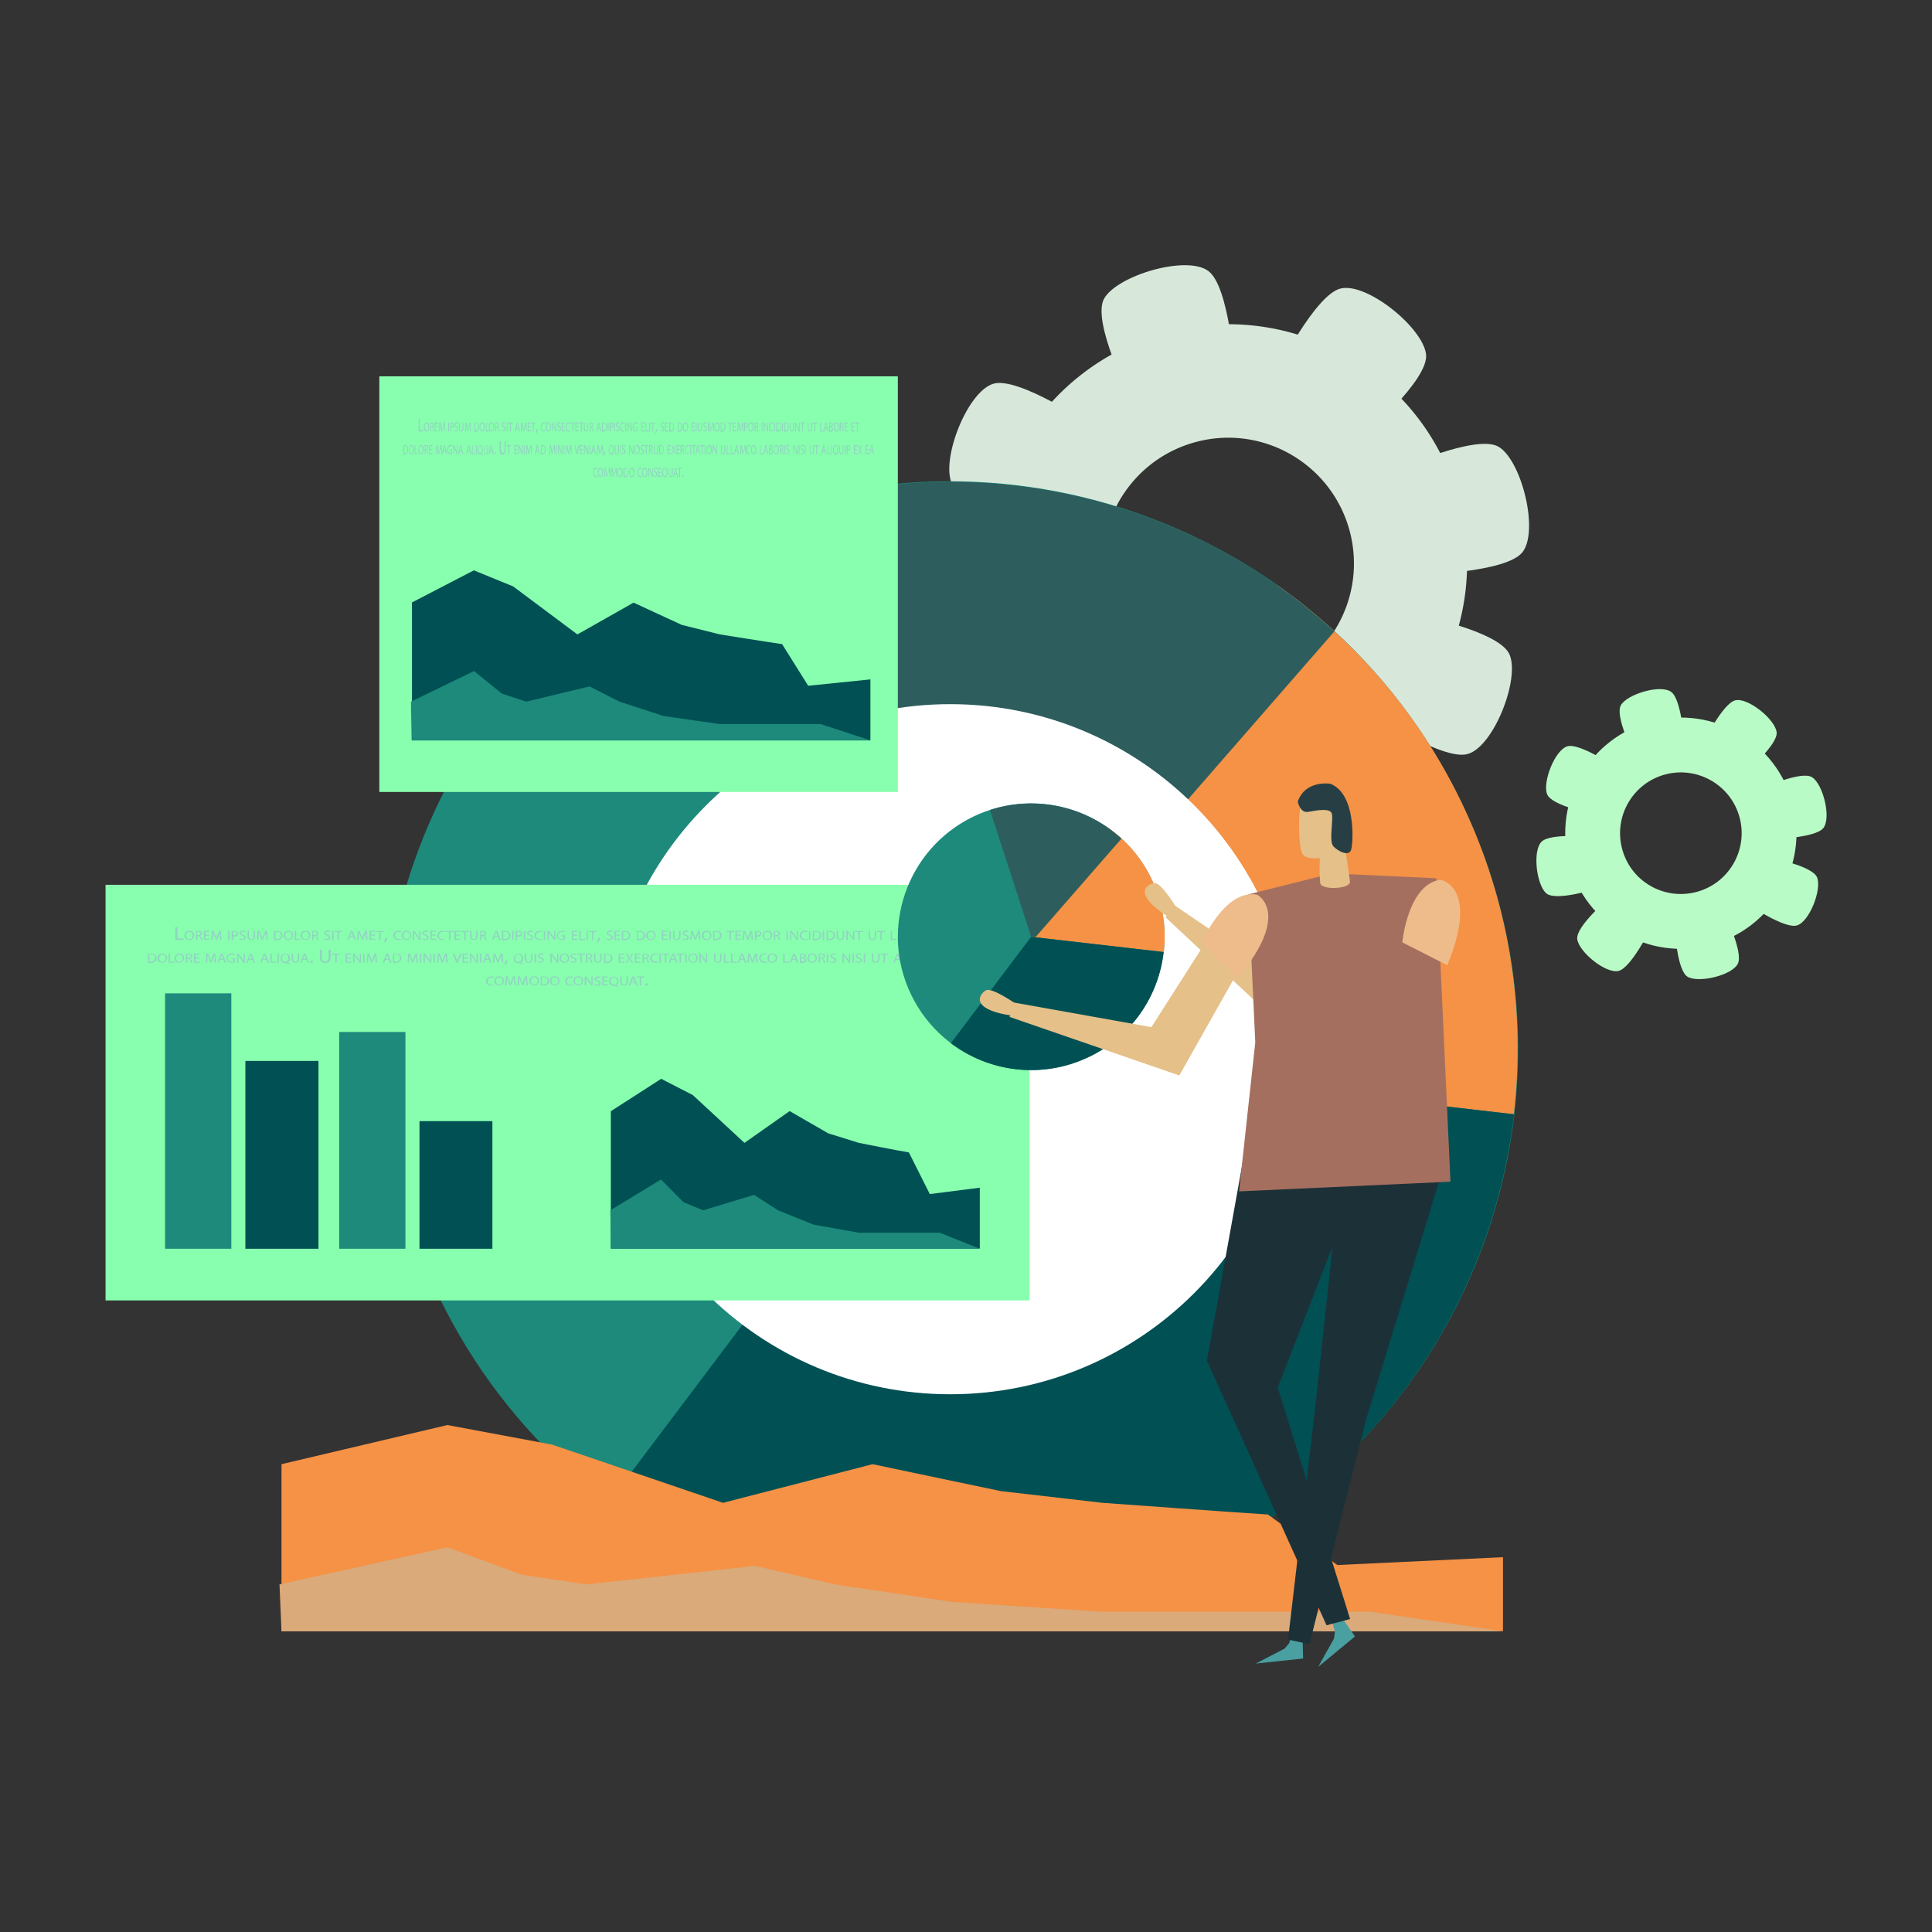 <svg xmlns="http://www.w3.org/2000/svg" id="Layer_1" data-name="Layer 1" viewBox="0 0 115.51 115.51"><rect x="0" y="0" width="115.51" height="115.51" fill="#333333" stroke="none"/><defs><style>.cls-1{fill:#1c3137}.cls-1,.cls-11,.cls-12,.cls-14,.cls-16,.cls-2,.cls-5,.cls-6,.cls-8,.cls-9{stroke-width:0}.cls-2{fill:#88ffae}.cls-5{fill:#91d2c2}.cls-6{fill:#2e5d5d}.cls-8{fill:#b9fbc6}.cls-9{fill:#1d8a7b}.cls-11{fill:#f59246}.cls-12{fill:#005054}.cls-14{fill:#e5c089}.cls-16{fill:#d7e8da}</style></defs><path d="M69.78 19.86c-7.63 2.02-12.18 9.83-10.17 17.46 2.01 7.63 9.83 12.18 17.46 10.17 7.63-2.01 12.18-9.83 10.17-17.46-2.01-7.63-9.83-12.18-17.46-10.17Zm5.57 21.08a7.51 7.51 0 0 1-9.18-5.34c-1.06-4.01 1.34-8.12 5.35-9.18 4.01-1.06 8.12 1.34 9.18 5.35a7.507 7.507 0 0 1-5.35 9.18Z" class="cls-16"/><path d="m73.84 22.23-6.23 1.64s-2.38-4.68-1.59-6.03c.81-1.39 4.93-2.6 6.22-1.64 1.26.92 1.59 6.03 1.59 6.03Zm5.05 21.5-6.23 1.64s.25 5.25 1.59 6.03c1.39.81 5.57-.18 6.23-1.65.64-1.42-1.59-6.03-1.59-6.03ZM65.15 25.37l-2.51 5.93s-5.16-.98-5.75-2.43c-.61-1.49.96-5.48 2.51-5.93 1.5-.43 5.75 2.43 5.75 2.43Zm-2.71 8.75.61 6.41s-5.01 1.58-6.21.59c-1.24-1.03-1.76-5.28-.61-6.41 1.12-1.09 6.21-.59 6.21-.59Zm22.49.25-1.39-6.29s4.78-2.19 6.09-1.35c1.36.87 2.39 5.03 1.39 6.29-.97 1.22-6.09 1.34-6.09 1.34ZM76.35 22.2l5.11 3.92s4-3.4 3.8-4.95c-.21-1.6-3.54-4.3-5.11-3.92-1.52.37-3.8 4.95-3.8 4.95Zm-6.81 23.54-5.11-3.92s-4 3.4-3.8 4.95c.21 1.59 3.54 4.3 5.11 3.92 1.52-.36 3.8-4.95 3.8-4.95Zm12.47-3.09 2.51-5.93s5.16.98 5.74 2.43c.61 1.49-.96 5.49-2.51 5.93-1.5.43-5.74-2.43-5.74-2.43Z" class="cls-16"/><path d="M98.73 43.13c-3.69.97-5.89 4.76-4.92 8.45.97 3.69 4.76 5.89 8.45 4.92 3.69-.97 5.89-4.76 4.92-8.45-.97-3.69-4.76-5.89-8.45-4.92Zm2.69 10.2c-1.94.51-3.93-.64-4.44-2.59-.51-1.94.65-3.93 2.59-4.44 1.94-.51 3.93.65 4.44 2.59.51 1.94-.65 3.93-2.59 4.44Z" class="cls-8"/><path d="m100.69 44.28-3.01.8s-1.15-2.26-.77-2.92c.39-.67 2.38-1.26 3.01-.79.61.45.77 2.92.77 2.92Zm2.45 10.4-3.01.8s.12 2.54.77 2.92c.67.39 2.69-.09 3.01-.8.31-.69-.77-2.92-.77-2.92Zm-6.65-8.88-1.21 2.87s-2.5-.48-2.78-1.18c-.29-.72.46-2.65 1.21-2.87.72-.21 2.78 1.18 2.78 1.18Zm-1.31 4.23.29 3.1s-2.42.77-3.01.29c-.6-.5-.85-2.56-.29-3.1.54-.53 3.01-.28 3.01-.28Zm10.88.13-.67-3.04s2.31-1.06 2.95-.65c.66.42 1.16 2.43.67 3.04-.47.59-2.95.65-2.95.65Zm-4.15-5.89 2.47 1.89s1.94-1.65 1.84-2.39c-.1-.77-1.71-2.08-2.47-1.9-.73.18-1.84 2.4-1.84 2.4Zm-3.3 11.38-2.47-1.9s-1.94 1.65-1.84 2.4c.1.77 1.71 2.08 2.47 1.9.73-.18 1.84-2.39 1.84-2.39Zm6.04-1.49 1.21-2.87s2.5.47 2.78 1.17c.29.72-.46 2.66-1.21 2.87-.73.21-2.78-1.18-2.78-1.18Z" class="cls-8"/><path d="M71.6 93.29c-16.87 8.17-37.18 1.12-45.35-15.75C18.08 60.66 25.13 40.35 42 32.18 58.87 24 79.18 31.06 87.36 47.93c8.18 16.89 1.12 37.18-15.76 45.36Z" class="cls-9"/><path d="M76.36 34.99 56.8 62.73l33.71 3.89c.71-6.2-.23-12.65-3.15-18.69-2.59-5.36-6.43-9.72-11-12.94Z" class="cls-11"/><path d="M71.6 93.29c10.85-5.25 17.61-15.52 18.92-26.67l-33.71-3.89-20.42 27.09c9.84 7.41 23.37 9.21 35.22 3.46Z" class="cls-12"/><path d="m46.32 30.47 10.49 32.26 1.09.12 21.88-25.1c-8.87-8.15-21.65-11.13-33.46-7.28Z" class="cls-6"/><path d="M77.44 62.73c0 11.39-9.24 20.63-20.63 20.63s-20.63-9.24-20.63-20.63S45.42 42.1 56.81 42.1s20.63 9.24 20.63 20.63Z" style="fill:#fff;stroke-width:0"/><path d="M6.31 52.9h55.24v24.85H6.31z" class="cls-2"/><path d="M9.87 59.39h3.96v15.27H9.87z" class="cls-9"/><path d="M14.67 63.43h4.37v11.23h-4.37z" class="cls-12"/><path d="M20.28 61.7h3.96v12.96h-3.96z" class="cls-9"/><path d="M25.08 67.03h4.36v7.63h-4.36zm11.45-.6 3-1.93 1.89.97 3.09 2.86 2.7-1.9.97.56 1.34.77 1.83.57s2.41.48 2.99.57l1.25 2.49 2.99-.38v3.64H36.52v-8.23Z" class="cls-12"/><path d="m36.49 72.36 3.03-1.84 1.35 1.36 1.17.48 3.04-.92 1.44.92 2.13.86 2.7.48h4.84l2.39.96H36.53l-.04-2.3z" class="cls-9"/><path d="M10.49 55.43h.11v.68h.37v.08h-.49v-.76Zm1.11.49c0 .18-.13.28-.29.28s-.28-.11-.28-.27c0-.17.12-.28.29-.28s.28.11.28.27Zm-.48.01c0 .12.07.22.2.22s.2-.1.2-.22c0-.11-.06-.22-.2-.22s-.2.1-.2.22Zm.58-.26s.1-.01.15-.01c.08 0 .14.01.18.05.03.02.05.06.05.1 0 .07-.05.12-.11.14s.08.05.09.11c.02.07.03.13.05.15h-.08s-.02-.06-.04-.13-.05-.1-.12-.1h-.07v.23h-.08v-.53Zm.08.24h.08c.08 0 .14-.04.14-.1 0-.07-.06-.1-.14-.1h-.08v.2Zm.73.03h-.24v.19h.26v.06h-.34v-.54h.33v.06h-.25v.17h.24v.06Zm.65.02v-.23c-.02.06-.05.13-.08.2l-.11.26h-.06l-.1-.26c-.03-.08-.05-.15-.07-.21 0 .07 0 .15-.01.24l-.02.23h-.08l.04-.54h.1l.1.26c.02.07.05.12.06.18.02-.05.04-.11.06-.18l.11-.26h.1l.04.54h-.08l-.02-.24Zm.56-.3v.54h-.08v-.54h.08Zm.14.01s.09-.01.15-.01c.08 0 .14.02.17.05.03.02.05.06.05.11s-.02.09-.05.12c-.04.04-.11.06-.19.06h-.06v.21h-.08v-.53Zm.08.25h.07c.1 0 .15-.04.15-.11s-.06-.1-.15-.1h-.07v.21Zm.4.19s.09.03.14.03c.08 0 .13-.04.13-.09 0-.05-.03-.08-.12-.11-.1-.03-.16-.08-.16-.15 0-.08.08-.15.2-.15.06 0 .11.01.14.03l-.02.06s-.06-.02-.12-.02c-.08 0-.12.04-.12.08 0 .05.04.07.12.1.1.04.16.08.16.16s-.07.15-.21.15a.38.38 0 0 1-.16-.03l.02-.06Zm.54-.45v.32c0 .12.06.17.14.17.09 0 .15-.05.15-.17v-.32h.08v.31c0 .17-.1.23-.23.23s-.22-.06-.22-.23v-.32h.08Zm1.02.3c0-.08-.01-.16 0-.23-.02.06-.05.13-.08.2l-.11.26h-.06l-.1-.26c-.03-.08-.05-.15-.07-.21 0 .07 0 .15-.01.24l-.02.23h-.08l.04-.54h.1l.11.26c.02.07.04.12.06.18.02-.05.04-.11.07-.18l.11-.26h.1l.04.54h-.08v-.24Zm.49-.29c.05 0 .11-.01.17-.01.11 0 .19.02.25.07.05.04.08.1.08.19s-.03.16-.09.21c-.06.05-.15.08-.27.08h-.15v-.53Zm.08.47h.08c.17 0 .26-.08.26-.23 0-.13-.08-.2-.25-.2h-.09v.42Zm1.05-.22c0 .18-.13.28-.28.28s-.28-.11-.28-.27c0-.17.12-.28.29-.28s.28.11.28.27Zm-.47.01c0 .12.07.22.2.22s.2-.1.2-.22c0-.11-.06-.22-.2-.22s-.2.1-.2.22Zm.58-.27h.08v.48h.26v.06h-.34v-.54Zm.91.26c0 .18-.13.28-.28.28-.16 0-.28-.11-.28-.27 0-.17.12-.28.29-.28s.28.11.28.27Zm-.47.01c0 .12.07.22.2.22s.2-.1.2-.22c0-.11-.06-.22-.2-.22s-.2.1-.2.22Zm.58-.26s.1-.01.15-.01c.09 0 .14.01.18.05.03.02.05.06.05.1 0 .07-.05.12-.12.14s.08.05.09.11c.02.07.04.13.05.15h-.08s-.02-.06-.04-.13-.05-.1-.12-.1h-.07v.23h-.08v-.53Zm.08.24h.08c.09 0 .14-.04.14-.1 0-.07-.06-.1-.14-.1h-.08v.2Zm.67.2s.09.03.14.03c.08 0 .13-.04.13-.09 0-.05-.03-.08-.12-.11-.1-.03-.16-.08-.16-.15 0-.08.08-.15.2-.15.06 0 .11.01.14.03l-.02.06s-.06-.02-.12-.02c-.08 0-.12.04-.12.08 0 .05.04.07.12.1.1.04.16.08.16.16s-.07.15-.21.15a.38.38 0 0 1-.16-.03l.02-.06Zm.54-.45v.54h-.08v-.54h.08Zm.25.06H20v-.06h.45v.06h-.19v.48h-.08v-.48Zm.72.31-.06.17h-.08l.21-.54h.1l.21.54h-.08l-.07-.17h-.22Zm.2-.06-.06-.15-.03-.1s-.02.06-.03.1l-.06.15h.19Zm.77-.01v-.23c-.02.06-.05.13-.08.2l-.11.26h-.06l-.1-.26c-.03-.08-.05-.15-.07-.21 0 .07 0 .15-.01.24l-.02.23h-.08l.04-.54h.1l.1.26c.03.07.05.12.06.18.02-.05.04-.11.07-.18l.11-.26h.1l.04.54h-.08l-.02-.24Zm.53-.02h-.24v.19h.27v.06h-.35v-.54h.33v.06h-.25v.17h.24v.06Zm.26-.22h-.19v-.06h.46v.06h-.19v.48h-.08v-.48Zm.29.62c.03-.07.06-.19.08-.27h.13c-.03.09-.09.21-.12.26h-.08Zm1.02-.16s-.09.02-.16.02c-.17 0-.3-.1-.3-.27s.13-.28.32-.28c.08 0 .12.01.15.02l-.02.06s-.07-.02-.12-.02c-.14 0-.24.08-.24.22 0 .13.09.22.24.22.05 0 .1 0 .13-.02l.02.06Zm.6-.26c0 .18-.13.28-.29.28s-.27-.11-.27-.27c0-.17.12-.28.28-.28s.28.11.28.27Zm-.47.01c0 .12.07.22.2.22s.2-.1.2-.22c0-.11-.06-.22-.2-.22s-.2.1-.2.22Zm.57.27v-.54h.09l.2.27c.05.06.08.12.11.17 0-.07-.01-.14-.01-.22v-.23h.08v.54h-.08l-.2-.27a1.74 1.74 0 0 1-.11-.18v.45h-.08Zm.59-.09s.09.03.14.03c.08 0 .13-.04.13-.09 0-.05-.03-.08-.12-.11-.1-.03-.16-.08-.16-.15 0-.08.08-.15.2-.15.06 0 .11.01.14.03l-.02.06s-.06-.02-.12-.02c-.08 0-.12.04-.12.08 0 .05.04.07.12.1.1.04.16.08.16.16s-.07.15-.21.15a.38.38 0 0 1-.16-.03l.02-.06Zm.78-.17h-.24v.19h.27v.06h-.34v-.54h.33v.06h-.25v.17h.24v.06Zm.56.24s-.09.02-.16.02c-.17 0-.3-.1-.3-.27s.13-.28.32-.28c.08 0 .12.01.14.02l-.02.06s-.07-.02-.12-.02c-.14 0-.24.08-.24.22 0 .13.09.22.23.22.05 0 .1 0 .13-.02v.06Zm.24-.46h-.19v-.06h.46v.06h-.19v.48h-.08v-.48Zm.65.22h-.24v.19h.27v.06h-.35v-.54h.33v.06h-.25v.17h.24v.06Zm.27-.22h-.19v-.06h.45v.06h-.19v.48h-.08v-.48Zm.41-.06v.32c0 .12.06.17.14.17.09 0 .15-.05.15-.17v-.32h.08v.31c0 .17-.1.23-.23.23-.12 0-.22-.06-.22-.23v-.32h.08Zm.51.01s.1-.01.15-.01c.08 0 .14.01.18.05.03.02.05.06.05.1 0 .07-.05.12-.11.14s.08.05.09.11c.02.07.03.13.05.15h-.08s-.02-.06-.04-.13-.05-.1-.12-.1h-.07v.23h-.08v-.53Zm.08.24h.08c.08 0 .14-.04.14-.1 0-.07-.06-.1-.14-.1h-.08v.2Zm.79.12-.07.17h-.08l.21-.54h.1l.21.54h-.08l-.06-.17h-.22Zm.19-.06-.06-.15-.03-.1s-.02.06-.03.1l-.06.15h.18Zm.26-.3s.11-.01.17-.01c.11 0 .19.02.25.07.05.04.09.1.09.19s-.03.16-.09.21c-.06.05-.15.08-.27.08h-.15v-.53Zm.08.47h.08c.17 0 .26-.08.26-.23 0-.13-.08-.2-.25-.2h-.09v.42Zm.61-.48v.54h-.08v-.54h.08Zm.14.01s.09-.01.15-.01c.08 0 .14.02.17.05.04.02.05.06.05.11s-.02.09-.05.12c-.04.04-.11.06-.19.06h-.06v.21h-.08v-.53Zm.08.25h.06c.1 0 .16-.04.16-.11s-.06-.1-.15-.1h-.07v.21Zm.48-.26v.54h-.08v-.54h.08Zm.13.45s.09.03.14.03c.08 0 .13-.04.13-.09 0-.05-.03-.08-.12-.11-.1-.03-.16-.08-.16-.15 0-.08.08-.15.2-.15.06 0 .11.01.13.03l-.02.06s-.06-.02-.12-.02c-.09 0-.12.04-.12.08 0 .05.04.07.12.1.1.04.16.08.16.16s-.07.15-.21.15a.38.38 0 0 1-.16-.03l.02-.06Zm.89.07s-.09.02-.16.02c-.17 0-.3-.1-.3-.27s.13-.28.32-.28c.08 0 .12.01.15.02l-.02.06s-.07-.02-.12-.02c-.14 0-.24.08-.24.22 0 .13.09.22.24.22.05 0 .1 0 .13-.02l.02.06Zm.17-.52v.54h-.08v-.54h.08Zm.14.54v-.54h.09l.2.27c.05.06.08.12.11.17v-.45h.07v.54h-.08l-.2-.27a1.74 1.74 0 0 1-.11-.18v.45h-.07Zm1.07-.03s-.1.03-.19.03a.35.35 0 0 1-.23-.07.288.288 0 0 1-.09-.2c0-.16.13-.28.33-.28.07 0 .13.01.15.02l-.02.06s-.07-.02-.14-.02c-.15 0-.25.08-.25.22s.09.22.24.22c.05 0 .09 0 .1-.01v-.16h-.12v-.06h.2v.26Zm.71-.23h-.24v.19h.27v.06h-.35v-.54h.33v.06h-.25v.17h.24v.06Zm.13-.28h.08v.48h.26v.06h-.34v-.54Zm.51 0v.54h-.08v-.54h.08Zm.26.06h-.19v-.06h.45v.06h-.19v.48h-.08v-.48Zm.28.62c.03-.07.06-.19.08-.27h.13c-.03.09-.09.21-.12.26h-.08Zm.59-.23s.09.03.14.03c.08 0 .13-.04.13-.09 0-.05-.03-.08-.11-.11-.1-.03-.16-.08-.16-.15 0-.08.08-.15.2-.15.06 0 .11.01.14.03l-.02.06s-.06-.02-.12-.02c-.08 0-.12.04-.12.08 0 .05.04.07.12.1.1.04.16.08.16.16s-.07.15-.22.15a.38.38 0 0 1-.16-.03l.02-.06Zm.77-.17h-.24v.19h.27v.06h-.35v-.54h.33v.06h-.25v.17h.24v.06Zm.13-.27c.05 0 .11-.01.17-.01.11 0 .2.02.25.07.05.04.09.1.09.19s-.03.16-.09.21c-.06.05-.15.08-.27.08h-.15v-.53Zm.08.47h.08c.17 0 .26-.08.26-.23 0-.13-.08-.2-.25-.2h-.09v.42Zm.8-.47s.11-.01.17-.01c.11 0 .19.02.25.07.05.04.09.1.09.19s-.03.16-.09.21c-.06.05-.15.08-.27.08h-.14v-.53Zm.08.47h.08c.17 0 .26-.08.26-.23 0-.13-.08-.2-.25-.2h-.09v.42Zm1.05-.22c0 .18-.13.28-.28.28s-.28-.11-.28-.27c0-.17.12-.28.29-.28s.27.11.27.27Zm-.47.01c0 .12.07.22.2.22s.2-.1.2-.22c0-.11-.06-.22-.2-.22s-.2.1-.2.22Zm1.17.01h-.24v.19h.27v.06h-.35v-.54h.33v.06h-.25v.17h.24v.06Zm.21-.28v.54h-.08v-.54h.08Zm.22 0v.32c0 .12.06.17.14.17.09 0 .15-.05.15-.17v-.32h.08v.31c0 .17-.1.23-.23.23-.12 0-.22-.06-.22-.23v-.32h.08Zm.5.45s.09.03.14.03c.08 0 .13-.04.13-.09 0-.05-.03-.08-.11-.11-.1-.03-.16-.08-.16-.15 0-.08.08-.15.2-.15.06 0 .11.01.14.03l-.02.06s-.06-.02-.12-.02c-.08 0-.12.04-.12.08 0 .05.04.07.12.1.1.04.16.08.16.16s-.07.15-.21.15a.38.38 0 0 1-.16-.03l.02-.06Zm.97-.15c0-.08-.01-.16 0-.23-.02.06-.05.13-.08.2l-.11.26h-.06l-.1-.26c-.03-.08-.05-.15-.07-.21 0 .07 0 .15-.01.24l-.02.23h-.07l.04-.54h.1l.1.26c.03.07.05.12.06.18.02-.05.04-.11.06-.18l.11-.26h.1l.04.54h-.08l-.02-.24Zm.74-.04c0 .18-.13.28-.29.28s-.28-.11-.28-.27c0-.17.12-.28.29-.28s.28.11.28.27Zm-.47.01c0 .12.07.22.2.22s.2-.1.2-.22c0-.11-.07-.22-.2-.22s-.2.1-.2.22Zm.57-.26s.1-.01.17-.01c.11 0 .2.02.25.07.05.04.09.1.09.19s-.03.16-.09.21c-.06.05-.15.08-.27.08h-.14v-.53Zm.08.47h.08c.17 0 .26-.08.26-.23 0-.13-.08-.2-.25-.2h-.09v.42Zm.92-.42h-.19v-.06h.45v.06h-.19v.48h-.08v-.48Zm.66.22h-.24v.19h.27v.06h-.35v-.54h.33v.06h-.25v.17h.24v.06Zm.64.02c0-.08-.01-.16 0-.23-.02.06-.05.13-.08.2l-.11.26h-.06l-.1-.26c-.03-.08-.05-.15-.07-.21 0 .07 0 .15-.01.24l-.02.23h-.08l.04-.54h.1l.1.26c.03.07.05.12.06.18.01-.05.04-.11.06-.18l.11-.26h.1l.04.54h-.08l-.02-.24Zm.22-.29s.09-.01.15-.01c.08 0 .14.02.17.05.04.02.05.06.05.11s-.02.09-.05.12c-.04.04-.11.06-.19.06h-.06v.21h-.08v-.53Zm.08.25h.06c.1 0 .15-.04.15-.11s-.06-.1-.14-.1h-.07v.21Zm.93 0c0 .18-.13.28-.28.28-.16 0-.28-.11-.28-.27 0-.17.12-.28.29-.28s.28.11.28.27Zm-.48.01c0 .12.07.22.2.22s.2-.1.2-.22c0-.11-.06-.22-.2-.22s-.2.1-.2.22Zm.58-.26s.1-.01.15-.01c.09 0 .14.01.18.05.03.02.05.06.05.1 0 .07-.05.12-.12.14s.08.05.09.11c.02.07.04.13.05.15h-.08s-.02-.06-.04-.13-.05-.1-.12-.1h-.07v.23h-.08v-.53Zm.08.24h.08c.08 0 .14-.04.14-.1 0-.07-.06-.1-.14-.1h-.08v.2Zm.76-.25v.54h-.08v-.54h.08Zm.14.54v-.54h.09l.2.27c.05.06.08.12.11.17v-.45h.07v.54h-.08l-.2-.27c-.04-.06-.09-.12-.12-.18v.45h-.07Zm1.03-.02s-.09.02-.16.02c-.17 0-.3-.1-.3-.27s.13-.28.32-.28c.08 0 .12.01.15.02l-.02.06s-.07-.02-.12-.02c-.14 0-.24.08-.24.22 0 .13.09.22.24.22.05 0 .1 0 .13-.02l.02.06Zm.18-.52v.54h-.08v-.54h.08Zm.14.01s.11-.01.17-.01c.11 0 .2.02.25.07.05.04.09.1.09.19s-.03.16-.09.21c-.06.05-.15.08-.27.08h-.14v-.53Zm.08.47h.08c.17 0 .26-.08.26-.23 0-.13-.08-.2-.25-.2h-.09v.42Zm.6-.48v.54h-.08v-.54h.08Zm.14.01s.1-.01.17-.01c.11 0 .2.02.25.07.06.04.09.1.09.19s-.03.16-.09.21c-.06.05-.15.08-.27.08h-.14v-.53Zm.08.47h.08c.17 0 .26-.08.26-.23 0-.13-.08-.2-.25-.2h-.09v.42Zm.61-.48v.32c0 .12.06.17.14.17.09 0 .15-.05.15-.17v-.32h.08v.31c0 .17-.1.23-.23.23s-.22-.06-.22-.23v-.32h.08Zm.5.54v-.54h.09l.2.27c.05.06.08.12.11.17v-.45h.08v.54H51l-.19-.27c-.04-.06-.09-.12-.12-.18v.45h-.08Zm.72-.48h-.19v-.06h.46v.06h-.19v.48h-.08v-.48Zm.69-.06v.32c0 .12.06.17.14.17.09 0 .15-.05.15-.17v-.32h.08v.31c0 .17-.1.23-.23.23s-.22-.06-.22-.23v-.32h.08Zm.63.06h-.19v-.06h.46v.06h-.19v.48h-.08v-.48Zm.61-.06h.08v.48h.26v.06h-.34v-.54Zm.53.37-.06.17h-.08l.21-.54h.09l.21.54h-.09l-.06-.17h-.22Zm.2-.06-.06-.15-.03-.1s-.02.06-.03.1l-.06.15h.18Zm.25-.3s.09-.01.15-.01c.08 0 .13.01.17.04.03.02.05.05.05.1s-.04.1-.1.12c.06.01.12.06.12.14 0 .05-.02.08-.05.11-.04.04-.11.05-.21.05h-.12v-.53Zm.08.22h.07c.08 0 .13-.04.13-.09 0-.06-.06-.09-.14-.09h-.07v.17Zm0 .25h.07c.08 0 .16-.03.16-.1s-.07-.1-.16-.1h-.07v.2Zm.94-.22c0 .18-.13.28-.29.28s-.28-.11-.28-.27c0-.17.12-.28.29-.28s.28.11.28.27Zm-.47.01c0 .12.07.22.19.22s.2-.1.2-.22c0-.11-.06-.22-.2-.22s-.2.1-.2.22Zm.57-.26s.1-.01.15-.01c.09 0 .14.01.18.05.03.02.05.06.05.1 0 .07-.05.12-.12.14s.07.05.09.11c.02.07.03.13.05.15h-.08s-.02-.06-.04-.13-.05-.1-.12-.1h-.07v.23h-.08v-.53Zm.08.24h.08c.08 0 .14-.04.14-.1 0-.07-.06-.1-.14-.1h-.08v.2Zm.73.03h-.24v.19h.27v.06h-.35v-.54h.33v.06h-.25v.17h.24v.06Zm.73 0h-.24v.19h.27v.06h-.35v-.54h.33v.06h-.25v.17h.24v.06Zm.26-.22h-.19v-.06h.46v.06h-.19v.48h-.08v-.48Zm-48.3 1.31s.11-.01.17-.01c.11 0 .19.02.25.07.05.04.09.11.09.19s-.03.16-.09.21c-.06.05-.15.08-.27.08h-.14v-.53Zm.08.47h.08c.17 0 .26-.08.26-.23 0-.13-.08-.21-.25-.21h-.09v.42Zm1.05-.22c0 .18-.13.28-.29.28s-.28-.11-.28-.27.12-.28.29-.28.28.11.28.27Zm-.47.01c0 .12.07.22.2.22s.2-.1.2-.22c0-.11-.06-.22-.19-.22s-.2.1-.2.22Zm.58-.27h.08v.48h.26v.06h-.34v-.54Zm.91.26c0 .18-.13.28-.28.28-.16 0-.28-.11-.28-.27s.12-.28.29-.28.28.11.28.27Zm-.47.01c0 .12.07.22.2.22s.2-.1.2-.22c0-.11-.06-.22-.2-.22s-.2.1-.2.22Zm.58-.26s.1-.01.15-.01c.09 0 .14.01.18.04.03.03.05.06.05.1 0 .07-.05.12-.12.14s.08.05.09.11c.02.07.03.13.05.15h-.08s-.02-.06-.04-.13c-.02-.08-.05-.1-.12-.1h-.07v.23h-.08v-.53Zm.08.24h.08c.08 0 .14-.04.14-.1 0-.07-.06-.1-.14-.1h-.08v.19Zm.72.04h-.24v.19h.27v.06h-.35v-.54h.33v.06h-.25v.17h.24v.06Zm.93.01c0-.07-.01-.16-.01-.23-.02.06-.05.13-.08.2l-.11.26h-.06l-.1-.26c-.03-.08-.05-.15-.07-.21 0 .07 0 .16-.01.24l-.02.23h-.08l.04-.54h.1l.1.26c.03.07.05.12.06.18.02-.05.04-.11.06-.18l.11-.26h.1l.04.54h-.08l-.02-.24Zm.3.07-.06.17H13l.21-.54h.1l.21.54h-.09l-.06-.17h-.22Zm.2-.06-.06-.15-.03-.1s-.02.06-.03.1l-.06.15h.19Zm.71.2s-.11.03-.19.03a.35.35 0 0 1-.23-.07.288.288 0 0 1-.09-.2c0-.16.13-.28.33-.28.07 0 .13.01.15.03l-.02.06s-.07-.02-.14-.02c-.15 0-.25.08-.25.21s.09.22.24.22c.05 0 .09 0 .11-.01v-.16h-.12v-.05h.2v.26Zm.12.03v-.54h.09l.2.27c.05.06.08.12.11.17v-.44h.07v.54h-.08l-.2-.27a1.74 1.74 0 0 1-.11-.18v.45h-.07Zm.7-.17-.06.17h-.08l.21-.54h.1l.21.54h-.08l-.07-.17h-.22Zm.2-.06-.06-.15-.03-.1s-.02.06-.03.1l-.06.15h.18Zm.63.06-.06.17h-.08l.21-.54h.1l.21.54h-.09l-.06-.17h-.22Zm.2-.06-.06-.15-.03-.1s-.02.06-.03.1l-.06.15h.18Zm.26-.31h.08v.48h.26v.06h-.34v-.54Zm.51 0v.54h-.08v-.54h.08Zm.65.62c-.08-.02-.16-.04-.23-.06h-.04c-.14 0-.27-.1-.27-.27s.12-.28.29-.28.27.11.27.27c0 .14-.07.23-.17.26.06.02.13.03.18.04l-.02.06Zm-.07-.35c0-.11-.06-.22-.19-.22s-.2.11-.2.22.07.22.19.22.2-.1.2-.22Zm.27-.27v.32c0 .12.06.17.14.17.09 0 .15-.05.15-.17v-.32h.08v.31c0 .16-.1.23-.23.23s-.22-.06-.22-.23v-.32h.08Zm.57.37-.06.17h-.08l.21-.54h.1l.21.54h-.08l-.07-.17h-.22Zm.2-.06-.06-.15-.03-.1s-.02.06-.03.1l-.06.15h.19Zm.26.17s.03-.07.08-.07.08.03.08.07-.03.07-.08.07-.08-.03-.08-.07Zm.69-.71v.45c0 .17.09.25.2.25.13 0 .21-.08.21-.25v-.45h.12v.45c0 .23-.14.33-.33.33-.18 0-.31-.09-.31-.33v-.45h.11Zm.81.29h-.19v-.06h.46v.06h-.19v.47h-.08v-.47Zm.93.23h-.24v.19h.27v.06h-.35v-.54h.33v.06h-.25v.17h.24v.06Zm.13.25v-.54h.09l.2.27c.05.06.08.12.11.17v-.44h.07v.54h-.08l-.2-.27a1.74 1.74 0 0 1-.11-.18v.45h-.08Zm.68-.54v.54h-.08v-.54h.08Zm.66.3v-.23c-.02.06-.05.13-.08.2l-.11.26h-.06l-.1-.26c-.03-.08-.05-.15-.07-.21 0 .07 0 .16-.01.24l-.02.23h-.07l.04-.54h.1l.1.26c.03.07.05.12.06.18.02-.05.04-.11.06-.18l.11-.26h.1l.04.54h-.08l-.02-.24Zm.59.07-.07.17h-.08l.21-.54h.1l.21.54h-.09l-.06-.17h-.22Zm.2-.06-.06-.15-.03-.1s-.02.06-.03.1l-.06.15h.18Zm.25-.3s.11-.01.17-.01c.11 0 .19.02.25.07.05.04.09.11.09.19s-.03.16-.09.21c-.06.05-.15.08-.27.08h-.14v-.53Zm.08.47h.08c.17 0 .26-.08.26-.23 0-.13-.08-.21-.25-.21h-.09v.42Zm1.32-.18c0-.07-.01-.16 0-.23-.02.06-.05.13-.08.2l-.11.26h-.06l-.1-.26c-.03-.08-.05-.15-.07-.21 0 .07 0 .16-.01.24l-.02.23h-.07l.04-.54h.1l.1.26c.03.07.05.12.06.18.02-.05.04-.11.06-.18l.11-.26h.1l.04.54h-.08l-.02-.24Zm.3-.3v.54h-.08v-.54h.08Zm.13.54v-.54h.09l.2.27c.05.06.08.12.11.17v-.44h.07v.54h-.08l-.2-.27a1.74 1.74 0 0 1-.11-.18v.45h-.07Zm.68-.54v.54h-.08v-.54H26Zm.66.3v-.23c-.02.06-.05.13-.08.2l-.11.26h-.06l-.1-.26c-.03-.08-.05-.15-.07-.21 0 .07 0 .16-.01.24l-.02.23h-.07l.04-.54h.1l.11.26c.02.07.05.12.06.18.02-.05.04-.11.06-.18l.11-.26h.1l.04.54h-.08l-.02-.24Zm.62.24-.2-.54h.09l.1.26c.03.07.05.14.06.2.02-.06.04-.13.07-.2l.1-.26h.09l-.22.54h-.09Zm.69-.25h-.24v.19H28v.06h-.35v-.54h.33v.06h-.25v.17h.24v.06Zm.13.25v-.54h.08l.2.27c.04.06.08.12.11.17v-.44h.08v.54h-.08l-.19-.27-.12-.18v.45h-.07Zm.68-.54v.54h-.08v-.54h.08Zm.24.37-.06.17h-.08l.21-.54h.1l.21.54h-.09l-.07-.17h-.22Zm.2-.06-.06-.15-.03-.1s-.02.06-.03.1l-.06.15h.19Zm.77-.01v-.23c-.02.06-.05.13-.08.2l-.11.26h-.06l-.1-.26c-.03-.08-.05-.15-.07-.21v.24l-.02.23h-.08l.04-.54h.1l.1.26c.03.07.05.12.06.18.02-.05.04-.11.07-.18l.11-.26h.1l.04.54h-.08l-.02-.24Zm.16.38c.03-.07.06-.19.08-.27h.13c-.03.09-.09.21-.12.26h-.08Zm1.11-.06c-.08-.02-.16-.04-.23-.06h-.04c-.15 0-.27-.1-.27-.27s.12-.28.29-.28.27.11.27.27c0 .14-.07.23-.18.26.06.02.13.03.18.04l-.02.06Zm-.07-.35c0-.11-.07-.22-.2-.22s-.2.11-.2.22.07.22.2.22.2-.1.2-.22Zm.27-.27v.32c0 .12.06.17.14.17.09 0 .15-.05.15-.17v-.32h.08v.31c0 .16-.1.23-.23.23s-.22-.06-.22-.23v-.32h.08Zm.58 0v.54h-.08v-.54h.08Zm.13.45s.09.04.14.04c.08 0 .13-.04.13-.09 0-.05-.03-.08-.12-.11-.1-.03-.16-.07-.16-.15 0-.08.08-.15.2-.15.06 0 .11.01.14.03l-.02.06s-.06-.03-.12-.03c-.09 0-.12.04-.12.08 0 .05.04.08.12.1.1.03.15.08.15.16s-.07.15-.21.15c-.06 0-.12-.02-.16-.03l.02-.06Zm.74.09v-.54H33l.2.27c.05.06.08.12.11.17v-.44h.07v.54h-.08l-.2-.27a1.74 1.74 0 0 1-.11-.18v.45h-.07Zm1.12-.28c0 .18-.13.28-.29.28s-.28-.11-.28-.27.12-.28.29-.28.28.11.28.27Zm-.48.01c0 .12.07.22.2.22s.2-.1.2-.22c0-.11-.06-.22-.2-.22s-.2.1-.2.22Zm.57.18s.09.04.14.04c.08 0 .13-.04.13-.09 0-.05-.03-.08-.12-.11-.1-.03-.16-.07-.16-.15 0-.08.08-.15.2-.15.06 0 .11.01.14.03l-.02.06s-.06-.03-.12-.03c-.08 0-.12.04-.12.08 0 .05.04.08.12.1.1.03.16.08.16.16s-.07.15-.21.15c-.06 0-.12-.02-.16-.03l.02-.06Zm.58-.39h-.19v-.06h.46v.06h-.19v.47h-.08v-.47Zm.33-.05s.1-.01.15-.01c.09 0 .14.01.18.04.03.03.05.06.05.1 0 .07-.05.12-.12.14s.08.05.09.11c.02.07.04.13.05.15h-.08s-.02-.06-.04-.13c-.02-.08-.05-.1-.12-.1h-.08v.23h-.08v-.53Zm.08.24h.08c.09 0 .14-.04.14-.1 0-.07-.06-.1-.14-.1h-.08v.19Zm.49-.25v.32c0 .12.06.17.14.17.09 0 .15-.05.15-.17v-.32h.08v.31c0 .16-.1.23-.23.23-.12 0-.22-.06-.22-.23v-.32h.08Zm.51.01s.11-.01.17-.01c.11 0 .2.02.25.07.05.04.09.11.09.19s-.03.16-.09.21c-.06.05-.15.08-.27.08h-.14v-.53Zm.08.47h.08c.17 0 .26-.08.26-.23 0-.13-.08-.21-.25-.21h-.09v.42Zm1.12-.19h-.24v.19h.26v.06h-.34v-.54h.33v.06h-.25v.17h.24v.06Zm.47.25-.08-.12s-.05-.07-.07-.11-.03.06-.07.11l-.07.12h-.09l.19-.27-.18-.26h.09l.08.13s.04.06.05.09.03-.05.06-.09l.08-.13h.09l-.19.26.19.27h-.09Zm.5-.25h-.24v.19h.27v.06h-.35v-.54h.33v.06h-.25v.17h.24v.06Zm.13-.28s.1-.01.15-.01c.09 0 .14.01.18.04.03.03.05.06.05.1 0 .07-.05.12-.12.14s.07.05.09.11c.02.07.04.13.05.15h-.08s-.02-.06-.04-.13c-.02-.08-.05-.1-.12-.1h-.07v.23h-.08v-.53Zm.08.24h.08c.09 0 .14-.04.14-.1 0-.07-.06-.1-.14-.1h-.08v.19Zm.84.27s-.09.02-.16.02c-.17 0-.3-.1-.3-.27s.13-.28.32-.28c.08 0 .12.01.15.02l-.02.05s-.07-.02-.12-.02c-.14 0-.24.08-.24.22 0 .13.09.21.23.21.05 0 .1 0 .13-.02l.02.06Zm.18-.52v.54h-.08v-.54h.08Zm.25.06h-.19v-.06h.46v.06h-.19v.47h-.08v-.47Zm.37.31-.06.17h-.08l.21-.54h.1l.21.54h-.08l-.06-.17h-.22Zm.2-.06-.06-.15-.03-.1s-.02.06-.03.1l-.06.15h.18Zm.3-.25h-.19v-.06h.46v.06h-.19v.47h-.08v-.47Zm.42-.06v.54h-.08v-.54h.08Zm.66.26c0 .18-.13.28-.28.28s-.27-.11-.27-.27.12-.28.28-.28.28.11.28.27Zm-.47.01c0 .12.07.22.19.22s.2-.1.2-.22c0-.11-.06-.22-.2-.22s-.2.1-.2.22Zm.57.27v-.54h.09l.2.27c.04.06.08.12.11.17v-.44h.07v.54h-.08l-.19-.27a1.74 1.74 0 0 1-.11-.18v.45h-.07Zm.96-.54v.32c0 .12.06.17.14.17.09 0 .15-.05.15-.17v-.32h.08v.31c0 .16-.1.23-.23.23-.12 0-.22-.06-.22-.23v-.32h.08Zm.51 0h.08v.48h.26v.06h-.34v-.54Zm.43 0h.08v.48h.26v.06h-.34v-.54Zm.53.37-.06.17h-.08l.21-.54h.1l.21.54h-.09l-.06-.17h-.22Zm.2-.06-.06-.15-.03-.1s-.02.06-.03.1l-.06.15h.18Zm.77-.01c0-.07-.01-.16 0-.23-.02.06-.05.13-.08.2l-.11.26h-.06l-.1-.26c-.03-.08-.05-.15-.07-.21 0 .07 0 .16-.01.24v.23h-.09l.04-.54h.1l.1.26c.02.07.05.12.06.18.02-.05.04-.11.06-.18l.11-.26h.1l.04.54h-.08l-.02-.24Zm.64.22s-.09.02-.16.02c-.17 0-.3-.1-.3-.27s.13-.28.32-.28c.08 0 .12.01.15.02l-.02.05s-.07-.02-.12-.02c-.14 0-.24.08-.24.22 0 .13.09.21.24.21.05 0 .1 0 .13-.02l.02.06Zm.61-.26c0 .18-.13.28-.29.28s-.28-.11-.28-.27.12-.28.29-.28.28.11.28.27Zm-.48.01c0 .12.07.22.2.22s.2-.1.2-.22c0-.11-.06-.22-.2-.22s-.2.1-.2.22Zm.85-.27h.08v.48h.26v.06h-.34v-.54Zm.53.37-.06.17h-.08l.21-.54h.1l.21.54h-.09l-.07-.17h-.22Zm.2-.06-.06-.15-.03-.1s-.02.06-.03.1l-.06.15h.19Zm.26-.3s.09-.01.14-.01c.08 0 .13.01.17.04.03.02.05.05.05.1s-.04.1-.1.12c.06.01.13.05.13.13 0 .05-.02.08-.05.11-.04.04-.11.05-.21.05h-.12v-.53Zm.08.22h.07c.09 0 .13-.04.13-.09 0-.06-.06-.09-.14-.09h-.07v.17Zm0 .25h.07c.08 0 .16-.03.16-.1s-.07-.1-.16-.1h-.06v.2Zm.94-.22c0 .18-.13.28-.29.28s-.28-.11-.28-.27.12-.28.29-.28.28.11.28.27Zm-.48.01c0 .12.07.22.2.22s.2-.1.2-.22c0-.11-.06-.22-.2-.22s-.2.1-.2.22Zm.58-.26s.1-.01.15-.01c.08 0 .14.01.18.04.03.03.05.06.05.1 0 .07-.05.12-.12.14s.08.05.09.11c.02.07.03.13.05.15h-.08s-.02-.06-.04-.13c-.02-.08-.05-.1-.12-.1h-.07v.23h-.08v-.53Zm.08.24h.08c.08 0 .14-.04.14-.1 0-.07-.06-.1-.14-.1h-.08v.19Zm.49-.25v.54h-.08v-.54h.08Zm.13.45s.09.04.14.04c.08 0 .13-.04.13-.09 0-.05-.03-.08-.11-.11-.1-.03-.16-.07-.16-.15 0-.08.08-.15.2-.15.06 0 .11.01.14.03l-.02.06s-.06-.03-.11-.03c-.09 0-.12.04-.12.08 0 .05.04.08.12.1.1.03.16.08.16.16s-.07.15-.22.15c-.06 0-.12-.02-.16-.03l.02-.06Zm.73.09v-.54h.09l.2.27c.05.06.08.12.11.17 0-.07-.01-.14-.01-.22v-.22h.07v.54h-.08l-.19-.27a1.74 1.74 0 0 1-.11-.18v.45h-.08Zm.68-.54v.54h-.08v-.54h.08Zm.13.45s.09.04.14.04c.08 0 .13-.04.13-.09 0-.05-.03-.08-.12-.11-.1-.03-.16-.07-.16-.15 0-.08.08-.15.2-.15.06 0 .11.01.14.03l-.02.06s-.06-.03-.12-.03c-.08 0-.12.04-.12.08 0 .05.04.08.12.1.1.03.16.08.16.16s-.07.15-.21.15c-.06 0-.12-.02-.16-.03l.02-.06Zm.54-.45v.54h-.08v-.54h.08Zm.49 0v.32c0 .12.06.17.14.17.09 0 .15-.05.15-.17v-.32h.08v.31c0 .16-.1.23-.23.23s-.22-.06-.22-.23v-.32h.08Zm.62.06h-.19v-.06h.46v.06h-.19v.47h-.08v-.47Zm.72.31-.06.17h-.08l.21-.54h.1l.21.54h-.08l-.07-.17h-.22Zm.2-.06-.06-.15-.03-.1s-.02.06-.03.1l-.06.15h.18Zm.25-.31h.08v.48h.26v.06H54v-.54Zm.51 0v.54h-.08v-.54h.08Zm.65.62-.24-.06h-.04c-.15 0-.27-.1-.27-.27s.12-.28.29-.28.28.11.28.27c0 .14-.07.23-.17.26.06.02.13.03.18.04l-.02.06Zm-.07-.35c0-.11-.06-.22-.19-.22s-.2.11-.2.22.07.22.2.22.2-.1.2-.22Zm.27-.27v.32c0 .12.06.17.14.17.09 0 .15-.05.15-.17v-.32h.08v.31c0 .16-.1.23-.23.23-.12 0-.22-.06-.22-.23v-.32h.08Zm.58 0v.54h-.08v-.54h.08Zm.14.01h.15c.08 0 .14.02.17.04.03.03.05.07.05.11s-.02.09-.05.11c-.04.04-.11.06-.19.06h-.06v.21h-.08v-.53Zm.08.26h.06c.1 0 .15-.04.15-.11s-.06-.11-.14-.11h-.08v.21Zm1 .02h-.24v.19h.27v.06h-.35v-.54h.33v.06h-.25v.17h.24v.06Zm.47.25-.08-.12s-.05-.07-.07-.11-.03.06-.07.11l-.07.12h-.09l.19-.27-.18-.26h.09l.08.13s.04.06.05.09.03-.05.06-.09l.08-.13h.09l-.19.26.19.27h-.09Zm.77-.25h-.24v.19h.27v.06h-.35v-.54h.33v.06h-.25v.17h.24v.06Zm.23.08-.06.17h-.08l.21-.54h.1l.21.54h-.08l-.07-.17h-.22Zm.2-.06-.06-.15-.03-.1s-.02.06-.03.1l-.06.15h.18ZM29.52 58.9s-.09.03-.16.03c-.17 0-.3-.1-.3-.27s.13-.28.32-.28c.08 0 .12.01.15.02l-.02.06s-.07-.02-.12-.02c-.14 0-.24.08-.24.22 0 .13.09.22.24.22.05 0 .1 0 .13-.02l.02.05Zm.61-.26c0 .18-.13.28-.29.28s-.28-.11-.28-.27.12-.28.28-.28.28.11.28.27Zm-.48.01c0 .11.07.22.2.22s.2-.1.2-.22c0-.11-.06-.22-.2-.22s-.2.1-.2.22Zm1.1.03c0-.08-.01-.16-.01-.23-.02.06-.05.13-.08.2l-.11.26h-.06l-.1-.26c-.03-.07-.05-.14-.07-.21 0 .07 0 .15-.01.24l-.02.23h-.08l.04-.54h.1l.1.26c.03.07.05.12.06.18.02-.05.04-.11.07-.18l.11-.26h.1l.04.54h-.08v-.24Zm.73 0c0-.08-.01-.16-.01-.23-.02.06-.05.13-.08.2l-.11.26h-.06l-.1-.26c-.03-.07-.05-.14-.07-.21 0 .07 0 .15-.01.24l-.02.23h-.08l.04-.54h.1l.1.26c.03.07.05.12.06.18.01-.05.04-.11.06-.18l.11-.26h.1l.04.54h-.08v-.24Zm.74-.04c0 .18-.13.28-.28.28s-.28-.11-.28-.27.12-.28.28-.28.28.11.28.27Zm-.48.01c0 .11.07.22.2.22s.2-.1.2-.22c0-.11-.06-.22-.2-.22s-.2.1-.2.22Zm.58-.26s.11-.01.17-.01c.11 0 .19.02.25.07.05.04.09.1.09.19s-.03.16-.09.21c-.06.05-.15.08-.27.08h-.14v-.53Zm.08.47h.08c.17 0 .26-.08.26-.23 0-.13-.08-.21-.25-.21h-.09v.42Zm1.05-.22c0 .18-.13.28-.29.28s-.28-.11-.28-.27.12-.28.29-.28.28.11.28.27Zm-.48.01c0 .11.07.22.2.22s.2-.1.2-.22c0-.11-.06-.22-.2-.22s-.2.1-.2.22Zm1.29.25s-.09.03-.16.03c-.17 0-.3-.1-.3-.27s.13-.28.32-.28c.08 0 .12.01.15.02l-.02.06s-.07-.02-.12-.02c-.15 0-.24.08-.24.22 0 .13.09.22.24.22.05 0 .1 0 .13-.02l.02.05Zm.6-.26c0 .18-.13.28-.29.28s-.27-.11-.27-.27.12-.28.28-.28.28.11.28.27Zm-.48.01c0 .11.07.22.2.22s.2-.1.2-.22c0-.11-.06-.22-.2-.22s-.2.1-.2.22Zm.58.27v-.54h.09l.2.27c.05.06.08.12.11.17v-.44h.07v.54h-.08l-.2-.27a1.74 1.74 0 0 1-.11-.18v.45h-.07Zm.59-.09s.09.04.14.04c.08 0 .13-.04.13-.09 0-.05-.03-.08-.11-.1-.1-.03-.16-.08-.16-.15 0-.08.08-.15.2-.15.06 0 .11.01.14.03l-.02.06s-.06-.02-.11-.02c-.09 0-.12.04-.12.08 0 .05.04.07.12.1.1.04.16.08.16.16s-.07.15-.21.15c-.06 0-.12-.02-.16-.03l.02-.06Zm.78-.16h-.24v.19h.26v.06h-.34v-.54h.33v.06h-.25v.17h.24v.06Zm.63.33c-.08-.02-.16-.04-.23-.06h-.04c-.14 0-.27-.1-.27-.27s.12-.28.28-.28.28.11.28.27c0 .14-.07.23-.17.26.06.02.13.03.18.04l-.02.06Zm-.06-.35c0-.11-.06-.22-.19-.22s-.2.11-.2.22.07.22.2.22.2-.1.2-.22Zm.27-.27v.32c0 .12.06.17.14.17.09 0 .15-.05.15-.17v-.32h.08v.31c0 .16-.1.23-.23.23s-.22-.06-.22-.23v-.31h.08Zm.57.37-.06.17h-.08l.21-.54h.1l.21.54h-.08l-.07-.17h-.22Zm.2-.05-.06-.15-.03-.1s-.02.06-.03.1l-.06.15h.19Zm.31-.26h-.19v-.06h.46v.06h-.19v.48h-.08v-.48Zm.33.42s.03-.07.08-.07.08.03.08.07-.03.07-.08.07-.08-.03-.08-.07Z" class="cls-5"/><path d="M22.68 22.5h31v24.85h-31z" class="cls-2"/><path d="m24.61 36.03 3.72-1.93 2.35.96 3.84 2.87 3.36-1.9 1.21.56 1.67.77 2.28.57s3 .48 3.72.58L48.32 41l3.72-.38v3.65H24.63v-8.23Z" class="cls-12"/><path d="m24.57 41.95 3.77-1.83 1.67 1.35 1.45.48 3.78-.91 1.8.91 2.64.86 3.36.48h6.02l2.97.97H24.61l-.04-2.31z" class="cls-9"/><path d="M25.03 25.03h.06v.68h.21v.08h-.27v-.76Zm.62.49c0 .18-.07.28-.16.28s-.15-.11-.15-.27.07-.28.16-.28c.1 0 .16.11.16.27Zm-.26.01c0 .11.04.22.11.22s.11-.1.11-.22c0-.11-.03-.22-.11-.22s-.11.11-.11.22Zm.32-.27h.09c.05 0 .08.01.1.04.02.02.03.06.03.1 0 .07-.03.12-.06.14s.04.05.05.11c.01.07.02.13.03.15h-.05l-.02-.13c-.01-.07-.03-.1-.07-.1h-.04v.23h-.04v-.53Zm.05.25h.04s.08-.04.08-.1c0-.07-.03-.1-.08-.1h-.04v.2Zm.41.03h-.14v.19h.15v.06h-.19v-.53h.19v.06h-.14v.17h.14v.06Zm.36.02v-.23c-.01.06-.03.13-.04.2l-.06.26h-.03l-.06-.26c-.02-.08-.03-.14-.04-.21v.47h-.05l.02-.53h.06l.06.26c.02.07.03.12.04.18 0-.05.02-.11.04-.18l.06-.26h.06l.02.53h-.04v-.23Zm.32-.3v.53h-.05v-.53h.05Zm.08 0h.09c.04 0 .08.01.1.04.02.03.03.06.03.11s0 .09-.03.11a.11.11 0 0 1-.1.06h-.04v.21h-.04v-.53Zm.04.26h.04c.05 0 .09-.04.09-.11s-.03-.1-.08-.1h-.04v.21Zm.22.19s.05.03.08.03c.05 0 .07-.04.07-.09 0-.05-.02-.08-.06-.11a.155.155 0 0 1-.09-.15c0-.08.05-.15.11-.15.04 0 .06.01.08.03v.06s-.05-.03-.08-.03c-.05 0-.07.04-.07.08 0 .05.02.07.07.1.06.04.09.08.09.16s-.04.15-.12.15c-.03 0-.07-.01-.09-.03v-.06Zm.3-.45v.32c0 .12.03.17.08.17s.08-.05.08-.17v-.32h.05v.31c0 .16-.05.23-.13.23s-.12-.06-.12-.23v-.31h.05Zm.58.3v-.23c-.01.06-.03.13-.04.2l-.06.26h-.03l-.05-.26c-.02-.08-.03-.14-.04-.21v.47h-.05l.02-.53h.06l.06.26c.01.07.03.12.03.18 0-.05.02-.11.03-.18l.06-.26h.06l.02.53h-.05v-.23Zm.27-.3h.1c.06 0 .11.02.14.07.03.04.05.11.05.19s-.02.16-.05.21c-.03.05-.08.08-.15.08h-.08v-.53Zm.05.48h.05c.1 0 .15-.08.15-.23 0-.13-.05-.21-.14-.21h-.05v.42Zm.59-.22c0 .18-.07.28-.16.28s-.15-.11-.15-.27.07-.28.16-.28c.1 0 .15.11.15.27Zm-.27.01c0 .11.04.22.11.22s.11-.1.11-.22c0-.11-.04-.22-.11-.22s-.11.11-.11.22Zm.33-.27h.05v.48h.15v.06h-.19v-.53Zm.51.26c0 .18-.07.28-.16.28s-.16-.11-.16-.27.07-.28.16-.28c.1 0 .15.11.15.27Zm-.27.01c0 .11.04.22.11.22s.11-.1.11-.22c0-.11-.03-.22-.11-.22s-.11.11-.11.22Zm.33-.27h.09c.05 0 .08.01.1.04.02.02.03.06.03.1 0 .07-.03.12-.07.14s.04.05.05.11c.01.07.02.13.03.15h-.05l-.02-.13c-.01-.07-.03-.1-.07-.1h-.04v.23h-.04v-.53Zm.04.25h.05s.08-.04.08-.1c0-.07-.03-.1-.08-.1h-.05v.2Zm.38.2s.05.03.08.03c.04 0 .07-.04.07-.09 0-.05-.02-.08-.07-.11a.155.155 0 0 1-.09-.15c0-.08.04-.15.11-.15.03 0 .06.01.08.03v.06s-.05-.03-.08-.03c-.05 0-.06.04-.06.08 0 .05.02.07.07.1.06.04.09.08.09.16s-.04.15-.12.15c-.03 0-.07-.01-.09-.03v-.06Zm.31-.45v.53h-.04v-.53h.04Zm.14.06h-.1v-.06h.26v.06h-.1v.48h-.05v-.48Zm.4.3-.04.17h-.05l.12-.53h.05l.12.53h-.05l-.04-.17h-.12Zm.11-.05-.03-.15s-.01-.07-.02-.1 0 .06-.02.1l-.03.15H31Zm.43-.01v-.23c-.01.06-.03.13-.04.2l-.06.26h-.03l-.06-.26c-.02-.08-.03-.14-.04-.21v.47h-.05l.02-.53h.06l.06.26c.02.07.03.12.03.18 0-.05.02-.11.04-.18l.06-.26h.06l.02.53h-.04v-.23Zm.3-.02h-.13v.19h.15v.06h-.19v-.53h.19v.06h-.14v.17h.13v.06Zm.15-.22h-.11v-.06h.25v.06h-.1v.48h-.05v-.48Zm.16.61c.02-.07.04-.19.05-.27h.07a2.3 2.3 0 0 1-.07.26h-.05Zm.57-.15s-.05.02-.09.02c-.1 0-.17-.1-.17-.27s.07-.28.18-.28c.04 0 .07.01.08.02v.06s-.05-.02-.08-.02c-.08 0-.14.08-.14.22 0 .13.05.22.13.22.03 0 .06 0 .07-.02v.06Zm.34-.26c0 .18-.07.28-.16.28s-.16-.11-.16-.27.07-.28.16-.28.16.11.16.27Zm-.26.01c0 .11.04.22.11.22s.11-.1.11-.22c0-.11-.03-.22-.11-.22s-.11.11-.11.22Zm.32.26v-.53h.05l.11.27c.02.06.05.12.06.17v-.44h.04v.53h-.04l-.11-.27c-.02-.06-.05-.12-.07-.18v.45H33Zm.33-.08s.05.03.08.03c.05 0 .07-.04.07-.09 0-.05-.02-.08-.06-.11a.172.172 0 0 1-.09-.15c0-.08.04-.15.11-.15.03 0 .06.01.08.03v.06s-.05-.03-.08-.03c-.05 0-.06.04-.06.08 0 .05.02.07.07.1.06.04.09.08.09.16s-.04.15-.12.15c-.03 0-.07-.01-.09-.03v-.06Zm.44-.17h-.13v.19h.15v.06h-.2v-.53h.19v.06h-.14v.17h.13v.06Zm.31.24s-.05.02-.09.02c-.1 0-.17-.1-.17-.27s.07-.28.18-.28c.04 0 .07.01.08.02v.06s-.05-.02-.08-.02c-.08 0-.13.08-.13.22 0 .13.05.22.13.22.03 0 .06 0 .07-.02v.06Zm.14-.46h-.1v-.06h.26v.06h-.11v.48h-.05v-.48Zm.36.22h-.14v.19h.15v.06h-.19v-.53h.19v.06h-.14v.17h.14v.06Zm.15-.22h-.11v-.06h.26v.06h-.1v.48h-.05v-.48Zm.23-.06v.32c0 .12.03.17.08.17s.08-.05.08-.17v-.32h.04v.31c0 .16-.05.23-.13.23-.07 0-.12-.06-.12-.23v-.31h.05Zm.29 0h.08c.05 0 .08.01.1.04.02.02.03.06.03.1 0 .07-.03.12-.06.14s.04.05.05.11c.01.07.02.13.03.15h-.05l-.02-.13c0-.07-.03-.1-.07-.1h-.04v.23h-.04v-.53Zm.04.25h.05s.08-.04.08-.1c0-.07-.03-.1-.08-.1h-.04v.2Zm.44.11-.03.17h-.05l.12-.53h.05l.12.53h-.05l-.04-.17h-.12Zm.12-.05-.03-.15s-.01-.07-.02-.1-.01.06-.02.1l-.03.15h.1Zm.14-.31h.09c.06 0 .11.02.14.07.03.04.05.11.05.19s-.02.16-.05.21c-.03.05-.08.08-.15.08h-.08v-.53Zm.04.48h.05c.1 0 .15-.08.15-.23 0-.13-.05-.21-.14-.21h-.05v.42Zm.35-.48v.53h-.05v-.53h.05Zm.07 0h.09c.05 0 .08.01.1.04.02.03.03.06.03.11s0 .09-.03.11a.11.11 0 0 1-.1.06h-.04v.21h-.05v-.53Zm.05.26h.04c.05 0 .09-.04.09-.11s-.03-.1-.08-.1h-.04v.21Zm.27-.26v.53h-.05v-.53h.05Zm.07.45s.05.03.08.03c.05 0 .07-.04.07-.09 0-.05-.02-.08-.07-.11a.155.155 0 0 1-.09-.15c0-.08.05-.15.11-.15.03 0 .06.01.08.03v.06s-.05-.03-.08-.03c-.05 0-.06.04-.06.08 0 .05.02.07.07.1.06.04.09.08.09.16s-.04.15-.12.15c-.03 0-.07-.01-.09-.03v-.06Zm.5.07s-.05.02-.09.02c-.1 0-.17-.1-.17-.27s.07-.28.18-.28c.04 0 .07.01.08.02v.06s-.05-.02-.08-.02c-.08 0-.13.08-.13.22 0 .13.05.22.13.22.03 0 .05 0 .07-.02v.06Zm.1-.52v.53h-.05v-.53h.05Zm.08.53v-.53h.05l.11.27c.02.06.05.12.06.17v-.44h.04v.53h-.04l-.11-.27c-.02-.06-.05-.12-.06-.18v.45h-.04Zm.59-.02s-.06.03-.1.03c-.05 0-.1-.02-.13-.07a.394.394 0 0 1-.05-.2c0-.16.07-.28.19-.28a.2.2 0 0 1 .09.02v.06s-.05-.02-.09-.02c-.08 0-.14.08-.14.22s.05.22.13.22c.03 0 .05 0 .06-.01v-.16H38v-.05h.11v.26Zm.41-.23h-.13v.19h.15v.06h-.19v-.53h.19v.06h-.14v.17h.13v.06Zm.07-.28h.05v.48h.15v.06h-.19v-.53Zm.28 0v.53h-.05v-.53h.05Zm.15.06h-.11v-.06h.26v.06h-.11v.48h-.05v-.48Zm.16.61c.02-.07.03-.19.04-.27h.07a2.3 2.3 0 0 1-.07.26h-.05Zm.33-.22s.05.03.08.03c.05 0 .07-.04.07-.09 0-.05-.02-.08-.07-.11a.172.172 0 0 1-.09-.15c0-.08.05-.15.11-.15.03 0 .06.01.08.03v.06s-.05-.03-.08-.03c-.05 0-.06.04-.06.08 0 .05.02.07.07.1.06.04.09.08.09.16s-.04.15-.12.15c-.03 0-.07-.01-.09-.03v-.06Zm.43-.17h-.13v.19h.15v.06h-.2v-.53h.19v.06h-.14v.17h.13v.06Zm.07-.28h.1c.06 0 .11.02.14.07.03.04.05.11.05.19s-.02.16-.05.21c-.03.05-.09.08-.15.08h-.08v-.53Zm.05.48h.05c.09 0 .15-.08.15-.23 0-.13-.05-.21-.14-.21h-.05v.42Zm.45-.48h.1c.06 0 .11.02.14.07.03.04.05.11.05.19s-.02.16-.05.21c-.03.05-.08.08-.15.08h-.08v-.53Zm.04.48h.05c.09 0 .15-.08.15-.23 0-.13-.05-.21-.14-.21h-.05v.42Zm.59-.22c0 .18-.07.28-.16.28s-.15-.11-.15-.27.07-.28.16-.28.15.11.15.27Zm-.26.01c0 .11.04.22.11.22s.11-.1.11-.22c0-.11-.04-.22-.11-.22s-.11.11-.11.22Zm.65.01h-.13v.19h.15v.06h-.19v-.53h.19v.06h-.14v.17h.13v.06Zm.12-.28v.53h-.05v-.53h.05Zm.12 0v.32c0 .12.04.17.08.17.05 0 .08-.05.08-.17v-.32h.04v.31c0 .16-.06.23-.13.23s-.12-.06-.12-.23v-.31h.05Zm.29.45s.05.03.08.03c.05 0 .07-.04.07-.09 0-.05-.02-.08-.06-.11a.155.155 0 0 1-.09-.15c0-.08.04-.15.11-.15.04 0 .06.01.08.03v.06s-.05-.03-.08-.03c-.05 0-.07.04-.07.08 0 .05.02.07.07.1.06.04.09.08.09.16s-.04.15-.12.15c-.03 0-.07-.01-.09-.03v-.06Zm.54-.15v-.23c-.01.06-.03.13-.04.2l-.06.26h-.03l-.06-.26c-.02-.08-.03-.14-.04-.21v.47h-.05l.02-.53h.06l.06.26c.02.07.03.12.04.18 0-.05.02-.11.04-.18l.06-.26h.06l.02.53h-.04v-.23Zm.42-.04c0 .18-.07.28-.16.28s-.15-.11-.15-.27.07-.28.16-.28.15.11.15.27Zm-.27.01c0 .11.04.22.11.22s.11-.1.11-.22c0-.11-.04-.22-.11-.22s-.11.11-.11.22Zm.33-.27h.1c.06 0 .11.02.14.07.03.04.05.11.05.19s-.02.16-.05.21c-.03.05-.09.08-.15.08h-.08v-.53Zm.04.48h.05c.1 0 .15-.08.15-.23 0-.13-.05-.21-.14-.21h-.05v.42Zm.51-.42h-.1v-.06h.25v.06h-.1v.48h-.05v-.48Zm.37.22h-.14v.19h.15v.06h-.19v-.53h.19v.06h-.14v.17h.14v.06Zm.37.02v-.23c-.01.06-.03.13-.04.2l-.06.26h-.03l-.06-.26c-.02-.08-.03-.14-.04-.21v.47h-.05l.03-.53h.06l.06.26c.01.07.02.12.03.18 0-.05.02-.11.04-.18l.06-.26h.06l.02.53h-.05v-.23Zm.12-.3h.09c.04 0 .08.01.1.04.02.03.03.06.03.11s0 .09-.03.11c-.02.04-.06.06-.11.06h-.03v.21h-.05v-.53Zm.04.26h.04c.05 0 .09-.04.09-.11s-.03-.1-.08-.1h-.04v.21Zm.52 0c0 .18-.07.28-.16.28s-.15-.11-.15-.27.07-.28.16-.28c.1 0 .16.11.16.27Zm-.27.01c0 .11.04.22.11.22s.11-.1.11-.22c0-.11-.03-.22-.11-.22s-.11.11-.11.22Zm.33-.27h.09c.05 0 .08.01.1.04.02.02.03.06.03.1 0 .07-.03.12-.06.14s.04.05.05.11c.01.07.02.13.03.15h-.05l-.02-.13c-.01-.07-.03-.1-.07-.1h-.04v.23h-.05v-.53Zm.05.25h.04s.08-.04.08-.1c0-.07-.03-.1-.08-.1h-.04v.2Zm.42-.25v.53h-.04v-.53h.04Zm.08.53v-.53h.05l.11.27c.02.06.05.12.06.17v-.44h.04v.53h-.04l-.11-.27c-.02-.06-.05-.12-.06-.18v.45h-.04Zm.58-.01s-.05.02-.09.02c-.1 0-.17-.1-.17-.27s.07-.28.18-.28c.04 0 .07.01.08.02v.06s-.05-.02-.08-.02c-.08 0-.13.08-.13.22 0 .13.05.22.13.22.03 0 .05 0 .07-.02v.06Zm.1-.52v.53h-.05v-.53h.05Zm.07 0h.1c.06 0 .11.02.14.07.03.04.05.11.05.19s-.02.16-.05.21c-.03.05-.09.08-.15.08h-.08v-.53Zm.05.48h.05c.1 0 .15-.08.15-.23 0-.13-.05-.21-.14-.21h-.05v.42Zm.34-.48v.53h-.04v-.53h.04Zm.08 0h.09c.06 0 .11.02.14.07.03.04.05.11.05.19s-.02.16-.05.21c-.03.05-.09.08-.15.08h-.08v-.53Zm.04.48h.05c.09 0 .15-.08.15-.23 0-.13-.05-.21-.14-.21h-.05v.42Zm.34-.48v.32c0 .12.03.17.08.17s.08-.05.08-.17v-.32h.05v.31c0 .16-.06.23-.13.23s-.12-.06-.12-.23v-.31h.05Zm.29.53v-.53h.05l.11.27c.03.06.05.12.06.17v-.44h.04v.53h-.05l-.11-.27c-.02-.06-.05-.12-.06-.18v.45h-.04Zm.4-.47h-.1v-.06h.26v.06H48v.48h-.04v-.48Zm.39-.06v.32c0 .12.03.17.08.17s.08-.05.08-.17v-.32h.05v.31c0 .16-.05.23-.13.23-.07 0-.12-.06-.12-.23v-.31h.05Zm.35.06h-.1v-.06h.26v.06h-.11v.48h-.05v-.48Zm.34-.06h.05v.48h.15v.06h-.19v-.53Zm.3.36-.04.17h-.05l.12-.53h.05l.12.53h-.05l-.04-.17h-.12Zm.11-.05-.03-.15s-.01-.07-.02-.1-.01.06-.02.1l-.03.15h.1Zm.15-.31h.08c.04 0 .07.01.09.04.02.02.03.05.03.09 0 .05-.02.1-.06.12s.07.06.07.14c0 .05-.01.08-.03.11a.15.15 0 0 1-.12.05h-.07v-.53Zm.04.22h.04s.07-.04.07-.09c0-.06-.03-.09-.08-.09h-.04v.17Zm0 .26h.04c.05 0 .09-.03.09-.1s-.04-.1-.09-.1h-.04v.2Zm.53-.22c0 .18-.07.28-.16.28s-.16-.11-.16-.27.07-.28.16-.28.15.11.15.27Zm-.27.01c0 .11.04.22.11.22s.11-.1.11-.22c0-.11-.04-.22-.11-.22s-.11.11-.11.22Zm.33-.27h.08c.05 0 .08.01.1.04.02.02.03.06.03.1 0 .07-.03.12-.07.14s.04.05.05.11c0 .07.02.13.02.15h-.05l-.02-.13c-.01-.07-.03-.1-.07-.1h-.04v.23h-.05v-.53Zm.04.25h.05s.08-.04.08-.1c0-.07-.03-.1-.08-.1h-.04v.2Zm.41.03h-.13v.19h.15v.06h-.19v-.53h.19v.06h-.14v.17h.13v.06Zm.4 0h-.13v.19h.15v.06h-.19v-.53h.19v.06h-.14v.17h.13v.06Zm.15-.22h-.1v-.06h.26v.06h-.11v.48h-.04v-.48Zm-27.11 1.3s.06-.01.1-.01c.06 0 .11.02.14.07.03.04.05.1.05.19s-.02.16-.05.21c-.03.05-.09.08-.15.08h-.08v-.53Zm.05.48h.05c.1 0 .15-.08.15-.23 0-.13-.05-.21-.14-.21h-.05v.42Zm.59-.22c0 .19-.07.28-.16.28s-.15-.11-.15-.27.07-.28.16-.28.16.11.16.27Zm-.27.01c0 .11.04.22.11.22s.11-.1.11-.22c0-.11-.04-.22-.11-.22s-.11.1-.11.22Zm.32-.27h.04v.48h.15v.06h-.19v-.54Zm.52.26c0 .19-.07.28-.16.28s-.15-.11-.15-.27.07-.28.16-.28c.1 0 .16.11.16.27Zm-.27.01c0 .11.04.22.11.22s.11-.1.11-.22c0-.11-.04-.22-.11-.22s-.11.1-.11.22Zm.33-.27s.05-.01.09-.01c.05 0 .08.01.1.04.02.02.03.06.03.1 0 .07-.03.12-.07.14s.04.05.05.11c.01.07.02.13.03.15h-.05l-.02-.13c0-.07-.03-.1-.07-.1h-.04v.23h-.04v-.53Zm.04.25h.05s.08-.04.08-.1c0-.07-.03-.1-.08-.1h-.05v.2Zm.41.03h-.13v.19h.15v.06h-.19v-.54h.19v.06h-.14v.17h.13v.06Zm.52.02v-.23c-.01.06-.02.13-.04.2l-.06.26h-.03l-.06-.26c-.02-.07-.03-.14-.04-.21v.47h-.05l.02-.54h.06l.06.26c.01.07.03.12.04.18.01-.05.02-.11.04-.18l.06-.26h.06l.02.54h-.04v-.23Zm.17.06-.04.17h-.05l.12-.54h.05l.12.54h-.05l-.04-.17h-.12Zm.11-.05-.03-.15s-.01-.07-.02-.1 0 .06-.02.1l-.03.15h.1Zm.4.2s-.06.03-.11.03-.1-.02-.13-.07a.368.368 0 0 1-.05-.2c0-.16.07-.28.19-.28.04 0 .07.01.08.02v.06s-.05-.02-.08-.02c-.08 0-.14.08-.14.21s.05.22.13.22c.03 0 .05 0 .06-.01v-.16h-.07v-.06h.11v.26Zm.07.02v-.54h.05l.11.27c.03.06.05.12.06.17v-.44h.04v.54h-.05l-.11-.27c-.02-.06-.05-.12-.06-.18v.45h-.04Zm.39-.17-.04.17h-.05l.12-.54h.05l.12.54h-.05l-.04-.17h-.12Zm.11-.05-.03-.15s-.01-.07-.02-.1-.01.06-.02.1l-.03.15h.1Zm.36.05-.04.17h-.04l.12-.54h.05l.12.54h-.05l-.04-.17h-.12Zm.11-.05-.03-.15s-.01-.07-.02-.1-.01.06-.02.1l-.03.15h.1Zm.14-.31h.05v.48h.15v.06h-.19v-.54Zm.29 0v.54h-.05v-.54h.05Zm.36.61s-.09-.04-.13-.06h-.02c-.08 0-.15-.1-.15-.27s.07-.28.16-.28.15.11.15.27c0 .14-.04.23-.1.26s.07.03.1.04v.06Zm-.03-.35c0-.11-.04-.22-.11-.22s-.11.11-.11.22.04.22.11.22.11-.1.11-.22Zm.14-.26v.32c0 .12.03.17.08.17s.09-.05.09-.17v-.32h.05v.31c0 .16-.06.23-.13.23s-.12-.06-.12-.23v-.31h.05Zm.33.36-.03.17h-.05l.12-.54h.05l.12.54h-.05l-.04-.17h-.12Zm.11-.05-.03-.15s-.01-.07-.02-.1-.01.06-.02.1l-.03.15h.1Zm.15.16s.02-.07.04-.07.04.03.04.07-.02.07-.05.07-.04-.03-.04-.07Zm.38-.7v.45c0 .17.05.24.11.24.07 0 .12-.08.12-.24v-.45h.06v.45c0 .23-.08.33-.19.33s-.17-.09-.17-.33v-.45h.06Zm.46.29h-.1v-.06h.25v.06h-.1v.48h-.05v-.48Zm.52.22h-.13v.19h.15v.06h-.19v-.54h.19v.06h-.14v.17h.13v.06Zm.07.25v-.54h.05l.11.27c.02.06.04.12.06.17v-.44h.04v.54h-.05l-.11-.27c-.02-.06-.05-.12-.06-.18v.45h-.04Zm.38-.53v.54h-.05v-.54h.05Zm.37.3v-.23c-.01.06-.03.13-.05.2l-.06.26h-.03l-.06-.26c-.02-.07-.03-.14-.04-.21v.47h-.05l.02-.54h.06l.06.26c.01.07.03.12.03.18 0-.05.02-.11.04-.18l.06-.26h.06l.02.54h-.04v-.23Zm.33.06-.04.17h-.05l.12-.54h.05l.12.54h-.05l-.04-.17h-.12Zm.12-.05-.03-.15s-.01-.07-.02-.1 0 .06-.02.1l-.03.15h.1Zm.14-.31s.06-.01.1-.01c.06 0 .11.02.14.07.03.04.05.1.05.19s-.02.16-.05.21c-.03.05-.09.08-.15.08h-.08v-.53Zm.04.48h.05c.1 0 .15-.08.15-.23 0-.13-.05-.21-.14-.21h-.05v.42Zm.75-.18v-.23c-.01.06-.03.13-.04.2l-.06.26h-.03l-.05-.26c-.02-.07-.03-.14-.04-.21v.47h-.05l.02-.54h.06l.06.26c.01.07.03.12.03.18 0-.05.02-.11.03-.18l.06-.26h.06l.02.54h-.04v-.23Zm.16-.3v.54h-.04v-.54h.04Zm.08.53v-.54h.05l.11.27c.02.06.05.12.06.17v-.44h.04v.54h-.05l-.11-.27c-.02-.06-.05-.12-.06-.18v.45h-.04Zm.38-.53v.54h-.04v-.54h.04Zm.37.3v-.23c-.01.06-.03.13-.04.2l-.06.26h-.03l-.06-.26c-.02-.07-.03-.14-.04-.21v.47h-.05l.02-.54h.06l.06.26c.01.07.03.12.03.18 0-.05.02-.11.04-.18l.06-.26h.06l.02.54h-.04v-.23Zm.35.23-.11-.54h.05l.05.26c.02.07.03.14.04.2.01-.06.03-.13.04-.2l.06-.26h.05l-.12.54h-.05Zm.39-.25h-.14v.19h.15v.06h-.2v-.54h.19v.06h-.14v.17h.14v.06Zm.07.25v-.54h.05l.11.27c.03.06.05.12.06.17v-.44h.04v.54h-.05l-.11-.27c-.02-.06-.05-.12-.06-.18v.45h-.04Zm.38-.53v.54h-.05v-.54h.05Zm.13.36-.04.17h-.05l.12-.54h.05l.12.54h-.05l-.04-.17h-.12Zm.12-.05-.03-.15s-.01-.07-.02-.1-.01.06-.02.1l-.03.15h.1Zm.43-.01v-.23c0 .06-.02.13-.04.2l-.06.26h-.03l-.06-.26c-.02-.07-.03-.14-.04-.21v.47h-.05l.02-.54h.06l.06.26c.01.07.03.12.04.18 0-.05.02-.11.04-.18l.06-.26h.06l.02.54h-.04v-.23Zm.09.37c.02-.07.03-.19.04-.27h.07a2.3 2.3 0 0 1-.07.26h-.05Zm.62-.06s-.09-.04-.13-.06h-.02c-.08 0-.15-.1-.15-.27s.07-.28.16-.28.15.11.15.27c0 .14-.04.23-.1.26s.07.03.1.04v.06Zm-.04-.35c0-.11-.04-.22-.11-.22s-.11.11-.11.22.04.22.11.22.11-.1.11-.22Zm.15-.26v.32c0 .12.03.17.08.17s.08-.05.08-.17v-.32h.05v.31c0 .16-.06.23-.13.23s-.12-.06-.12-.23v-.31h.05Zm.33 0v.54h-.04v-.54h.04Zm.07.45s.05.03.08.03c.05 0 .07-.04.07-.09 0-.05-.02-.08-.06-.11a.155.155 0 0 1-.09-.15c0-.08.04-.15.11-.15.04 0 .06.01.08.03v.06s-.05-.03-.08-.03c-.05 0-.07.04-.07.08 0 .05.02.07.07.1.06.03.09.08.09.16s-.04.15-.12.15c-.03 0-.07-.01-.09-.04v-.06Zm.42.08v-.54h.05l.11.27c.03.06.05.12.06.17v-.44h.04v.54h-.05l-.11-.27c-.02-.06-.05-.12-.06-.18v.45h-.04Zm.63-.27c0 .19-.07.28-.16.28s-.15-.11-.15-.27.07-.28.16-.28.16.11.16.27Zm-.27.01c0 .11.04.22.11.22s.11-.1.11-.22c0-.11-.04-.22-.11-.22s-.11.1-.11.22Zm.32.18s.05.03.08.03c.05 0 .07-.04.07-.09 0-.05-.02-.08-.06-.11a.155.155 0 0 1-.09-.15c0-.08.05-.15.11-.15.04 0 .06.01.08.03v.06s-.05-.03-.08-.03c-.05 0-.07.04-.07.08 0 .05.02.07.07.1.06.03.09.08.09.16s-.04.15-.12.15c-.03 0-.07-.01-.09-.04v-.06Zm.32-.39h-.11v-.06h.26v.06h-.11v.48h-.05v-.48Zm.19-.06s.05-.01.08-.01c.05 0 .08.01.1.04.02.02.03.06.03.1 0 .07-.03.12-.06.14s.04.05.05.11c.01.07.02.13.03.15h-.05l-.02-.13c-.01-.07-.03-.1-.07-.1h-.04v.23h-.05v-.53Zm.04.25h.04s.08-.04.08-.1c0-.07-.03-.1-.08-.1h-.04v.2Zm.28-.25v.32c0 .12.03.17.08.17s.08-.05.08-.17v-.32h.05v.31c0 .16-.05.23-.13.23-.07 0-.12-.06-.12-.23v-.31h.05Zm.28 0s.06-.01.09-.01c.06 0 .11.02.14.07.03.04.05.1.05.19s-.02.16-.05.21c-.03.05-.09.08-.15.08h-.08v-.53Zm.05.48h.05c.1 0 .15-.08.15-.23 0-.13-.05-.21-.14-.21h-.05v.42Zm.63-.2h-.13v.19h.15v.06h-.2v-.54h.19v.06h-.14v.17h.13v.06Zm.26.25-.04-.12s-.03-.07-.04-.11-.02.06-.04.11l-.04.12h-.05l.11-.27-.1-.26h.05l.05.12.03.09.03-.09.05-.12h.05l-.11.26.11.27h-.05Zm.28-.25h-.13v.19h.15v.06h-.2v-.54h.19v.06h-.14v.17h.13v.06Zm.07-.28s.05-.01.08-.01c.05 0 .08.01.1.04.02.02.03.06.03.1 0 .07-.03.12-.07.14s.04.05.05.11c.01.07.02.13.03.15h-.05l-.02-.13c-.01-.07-.03-.1-.07-.1h-.04v.23h-.05v-.53Zm.05.25h.05s.08-.04.08-.1c0-.07-.03-.1-.08-.1h-.04v.2Zm.47.26s-.05.03-.09.03c-.1 0-.17-.1-.17-.27s.07-.28.18-.28c.05 0 .07.01.08.02v.06s-.05-.02-.08-.02c-.08 0-.14.08-.14.22 0 .13.05.22.13.22.03 0 .06 0 .07-.02v.05Zm.1-.51v.54h-.05v-.54h.05Zm.14.06h-.11v-.06h.26v.06h-.1v.48h-.05v-.48Zm.21.3-.04.17h-.05l.12-.54h.05l.12.54h-.05l-.04-.17h-.12Zm.11-.05-.03-.15s-.01-.07-.02-.1 0 .06-.02.1l-.03.15h.1Zm.17-.25h-.1v-.06h.26v.06H42v.48h-.05v-.48Zm.23-.06v.54h-.05v-.54h.05Zm.38.26c0 .19-.07.28-.16.28s-.15-.11-.15-.27.07-.28.16-.28.15.11.15.27Zm-.27.01c0 .11.04.22.11.22s.11-.1.11-.22c0-.11-.04-.22-.11-.22s-.11.1-.11.22Zm.32.26v-.54h.05l.11.27c.03.06.05.12.06.17v-.44h.04v.54h-.05l-.11-.27c-.02-.06-.05-.12-.06-.18v.45h-.04Zm.54-.53v.32c0 .12.03.17.08.17s.08-.05.08-.17v-.32h.05v.31c0 .16-.05.23-.13.23s-.12-.06-.12-.23v-.31h.05Zm.29 0h.05v.48h.15v.06h-.19v-.54Zm.24 0h.05v.48h.15v.06h-.19v-.54Zm.29.36-.03.17h-.05l.12-.54h.05l.12.54h-.05l-.04-.17h-.12Zm.12-.05-.03-.15s-.01-.07-.02-.1-.01.06-.02.1l-.03.15h.1Zm.43-.01v-.23c-.01.06-.03.13-.04.2l-.06.26h-.03l-.05-.26c-.02-.07-.03-.14-.04-.21v.47h-.05l.02-.54h.06l.06.26c.01.07.03.12.04.18 0-.05.02-.11.04-.18l.06-.26h.06l.02.54h-.04v-.23Zm.36.21s-.05.03-.09.03c-.1 0-.17-.1-.17-.27s.07-.28.18-.28c.05 0 .07.01.08.02v.06s-.05-.02-.08-.02c-.08 0-.13.08-.13.22 0 .13.05.22.13.22.03 0 .05 0 .07-.02v.05Zm.34-.25c0 .19-.07.28-.16.28s-.16-.11-.16-.27.07-.28.16-.28.15.11.15.27Zm-.27.01c0 .11.04.22.11.22s.11-.1.11-.22c0-.11-.03-.22-.11-.22s-.11.1-.11.22Zm.48-.27h.05v.48h.15v.06h-.19v-.54Zm.3.36-.04.17h-.05l.12-.54h.05l.12.54h-.05l-.04-.17h-.12Zm.11-.05-.03-.15s-.01-.07-.02-.1-.01.06-.02.1l-.03.15h.11Zm.15-.31s.05-.01.08-.01c.04 0 .07.01.09.04.02.02.03.05.03.09 0 .05-.02.1-.06.12s.07.06.07.14c0 .05-.01.08-.03.11-.02.04-.06.05-.12.05h-.07v-.53Zm.04.22h.04s.07-.04.07-.09c0-.06-.03-.09-.07-.09h-.04v.17Zm0 .26h.04c.05 0 .09-.03.09-.1s-.04-.1-.09-.1h-.04v.21Zm.53-.22c0 .19-.07.28-.16.28s-.15-.11-.15-.27.07-.28.16-.28.16.11.16.27Zm-.27.01c0 .11.04.22.11.22s.11-.1.11-.22c0-.11-.04-.22-.11-.22s-.11.1-.11.22Zm.32-.27s.05-.01.09-.01c.05 0 .08.01.1.04.02.02.03.06.03.1 0 .07-.03.12-.06.14s.04.05.05.11c.01.07.02.13.03.15h-.05l-.02-.13c-.01-.07-.03-.1-.07-.1h-.04v.23h-.05v-.53Zm.05.25h.05s.08-.04.08-.1c0-.07-.03-.1-.08-.1h-.05v.2Zm.27-.25v.54h-.05v-.54h.05Zm.08.45s.05.03.08.03c.05 0 .07-.04.07-.09 0-.05-.02-.08-.07-.11a.155.155 0 0 1-.09-.15c0-.08.04-.15.11-.15.04 0 .06.01.08.03v.06s-.05-.03-.08-.03c-.05 0-.07.04-.07.08 0 .05.02.07.07.1.06.03.09.08.09.16s-.04.15-.12.15c-.03 0-.07-.01-.09-.04v-.06Zm.41.08v-.54h.05l.11.27c.02.06.05.12.06.17v-.44h.04v.54h-.05l-.11-.27c-.02-.06-.05-.12-.07-.18v.45h-.04Zm.38-.53v.54h-.05v-.54h.05Zm.07.45s.05.03.08.03c.05 0 .07-.04.07-.09 0-.05-.02-.08-.06-.11a.155.155 0 0 1-.09-.15c0-.08.04-.15.11-.15.04 0 .06.01.08.03v.06s-.05-.03-.08-.03c-.05 0-.07.04-.07.08 0 .05.02.07.07.1.06.03.09.08.09.16s-.04.15-.12.15c-.03 0-.07-.01-.09-.04v-.06Zm.3-.45v.54h-.05v-.54h.05Zm.28 0v.32c0 .12.03.17.08.17s.08-.05.08-.17v-.32h.05v.31c0 .16-.05.23-.13.23-.07 0-.12-.06-.12-.23v-.31h.05Zm.35.06h-.1v-.06h.26v.06h-.11v.48h-.05v-.48Zm.4.3-.04.17h-.05l.12-.54h.05l.12.54h-.05l-.04-.17h-.12Zm.11-.05-.03-.15s-.01-.07-.02-.1-.01.06-.02.1l-.03.15h.1Zm.15-.31h.05v.48h.15v.06h-.19v-.54Zm.28 0v.54h-.04v-.54h.04Zm.36.61s-.09-.04-.13-.06h-.02c-.08 0-.15-.1-.15-.27s.07-.28.16-.28.15.11.15.27c0 .14-.04.23-.1.26s.07.03.1.04v.06Zm-.03-.35c0-.11-.04-.22-.11-.22s-.11.11-.11.22.04.22.11.22.11-.1.11-.22Zm.15-.26v.32c0 .12.03.17.08.17s.09-.05.09-.17v-.32h.04v.31c0 .16-.05.23-.13.23s-.12-.06-.12-.23v-.31h.05Zm.33 0v.54h-.05v-.54h.05Zm.07 0h.09c.05 0 .08.02.1.04.02.03.03.06.03.11s0 .09-.03.11a.11.11 0 0 1-.1.06h-.04v.21h-.05v-.53Zm.05.26h.04c.05 0 .09-.04.09-.11s-.03-.11-.08-.11h-.04v.21Zm.56.02h-.13v.19h.15v.06h-.19v-.54h.19v.06h-.14v.17h.13v.06Zm.26.25-.04-.12s-.03-.07-.04-.11-.02.06-.04.11l-.04.12h-.05l.11-.27-.1-.26h.05l.05.12.03.09.03-.09.05-.12h.05l-.11.26.11.27h-.05Zm.44-.25h-.14v.19h.15v.06h-.19v-.54h.19v.06h-.14v.17h.14v.06Zm.12.08-.03.17h-.05l.12-.54h.05l.12.54h-.05l-.04-.17h-.12Zm.12-.05-.04-.15s-.01-.07-.02-.1 0 .06-.02.1l-.03.15h.1ZM35.72 28.5s-.05.02-.09.02c-.1 0-.17-.1-.17-.27s.07-.28.18-.28c.04 0 .07.01.08.02v.06s-.05-.02-.08-.02c-.08 0-.14.08-.14.22 0 .13.05.21.13.21.03 0 .05 0 .07-.02v.05Zm.33-.26c0 .18-.07.28-.16.28s-.15-.11-.15-.27c0-.17.07-.28.16-.28s.16.11.16.27Zm-.26.01c0 .11.04.22.11.22s.11-.1.11-.22c0-.11-.04-.22-.11-.22s-.11.11-.11.22Zm.61.03v-.23c-.01.06-.02.13-.04.2l-.06.26h-.03l-.05-.26c-.02-.08-.03-.14-.04-.21v.47h-.05l.02-.53h.06l.06.26c.01.07.02.12.04.18 0-.05.02-.11.04-.18l.06-.26h.06l.02.53h-.04v-.23Zm.41 0v-.23c-.01.06-.03.13-.04.2l-.06.26h-.03l-.06-.26c-.02-.08-.03-.14-.04-.21v.47h-.05l.02-.53h.06l.06.26c.02.07.03.12.04.18 0-.05.02-.11.04-.18l.06-.26h.06l.02.53h-.04v-.23Zm.42-.04c0 .18-.07.28-.16.28s-.15-.11-.15-.27c0-.17.07-.28.16-.28s.15.11.15.27Zm-.27.01c0 .11.04.22.11.22s.11-.1.11-.22c0-.11-.04-.22-.11-.22s-.11.11-.11.22Zm.32-.26s.06-.01.09-.01c.06 0 .11.02.14.07.03.05.05.11.05.19s-.02.16-.05.21c-.03.05-.09.08-.15.08h-.08V28Zm.05.47h.05c.09 0 .15-.08.15-.23 0-.13-.05-.21-.14-.21h-.05v.42Zm.59-.22c0 .18-.07.28-.16.28s-.15-.11-.15-.27c0-.17.07-.28.16-.28s.16.11.16.27Zm-.27.01c0 .11.04.22.11.22s.11-.1.11-.22c0-.11-.04-.22-.11-.22s-.11.11-.11.22Zm.72.25s-.05.02-.09.02c-.1 0-.17-.1-.17-.27s.07-.28.18-.28c.04 0 .07.01.08.02v.06s-.05-.02-.08-.02c-.08 0-.13.08-.13.22 0 .13.05.21.13.21.03 0 .05 0 .07-.02v.05Zm.34-.26c0 .18-.07.28-.16.28s-.16-.11-.16-.27c0-.17.07-.28.16-.28s.16.11.16.27Zm-.27.01c0 .11.04.22.11.22s.11-.1.11-.22c0-.11-.04-.22-.11-.22s-.11.11-.11.22Zm.33.26v-.53h.05l.11.27c.03.06.05.12.06.17v-.44h.04v.53h-.05l-.11-.27c-.02-.06-.05-.12-.06-.18v.45h-.04Zm.33-.08s.05.03.08.03c.05 0 .07-.04.07-.09 0-.05-.02-.08-.06-.11a.155.155 0 0 1-.09-.15c0-.08.04-.15.11-.15.04 0 .06.01.08.03v.06s-.05-.03-.08-.03c-.05 0-.07.04-.07.08 0 .05.02.07.07.1.06.04.09.08.09.16s-.04.15-.12.15c-.03 0-.07-.01-.09-.03v-.06Zm.43-.17h-.13v.19h.15v.06h-.19v-.53h.19v.06h-.14v.17h.13v.06Zm.36.33s-.09-.04-.13-.06h-.02c-.08 0-.15-.1-.15-.27s.07-.28.16-.28.15.11.15.27c0 .14-.04.23-.1.26s.07.03.1.04v.06Zm-.03-.35c0-.11-.04-.22-.11-.22s-.11.11-.11.23.04.22.11.22.11-.1.11-.22Zm.15-.26v.32c0 .12.03.17.08.17s.08-.05.08-.17v-.32h.05v.31c0 .17-.05.23-.13.23-.07 0-.12-.06-.12-.23v-.31h.05Zm.32.37-.04.17h-.05l.12-.53h.05l.12.53h-.05l-.04-.17h-.12Zm.11-.06-.04-.15s-.01-.07-.02-.1 0 .06-.02.1l-.03.15h.1Zm.17-.25h-.1v-.06h.25v.06h-.1v.48h-.05v-.48Zm.19.42s.02-.07.04-.07.04.03.04.07c0 .04-.02.07-.04.07-.03 0-.04-.03-.04-.07Z" class="cls-5"/><path d="m16.83 87.54 9.92-2.34 6.26 1.17 10.22 3.48 8.94-2.31 3.23.68 4.44.93 6.07.7s7.99.58 9.9.7l4.15 3.02 9.9-.47v4.42H16.83v-9.98Z" class="cls-11"/><path d="m16.71 94.73 10.04-2.22 4.45 1.64 3.87.58 10.07-1.11 4.79 1.11 7.02 1.05 8.94.58h16.04l7.91 1.17H16.83l-.12-2.8z" style="fill:#daaa7a;stroke-width:0"/><path d="M65.13 63.18c-3.96 1.92-8.73.26-10.65-3.7s-.26-8.73 3.7-10.65 8.73-.26 10.65 3.7.26 8.73-3.7 10.65Z" class="cls-9"/><path d="m66.25 49.5-4.59 6.51 7.92.91c.17-1.46-.05-2.97-.74-4.39a7.91 7.91 0 0 0-2.58-3.04Z" class="cls-11"/><path d="M65.13 63.18a7.932 7.932 0 0 0 4.44-6.26l-7.92-.91-4.8 6.36a7.958 7.958 0 0 0 8.27.81Z" class="cls-12"/><path d="M59.19 48.43 61.65 56l.26.03 5.14-5.89a7.993 7.993 0 0 0-7.86-1.71Z" class="cls-6"/><path d="m74.45 57.31-3.94 6.99-10.15-3.5.26-.86 8.22 1.47 3.84-6.02s1.13-2.13 2.49-1.26c0 0 .07 1.74-.72 3.19Z" class="cls-14"/><path d="M60.8 60.06s-1.45-1.02-1.83-.86c-.32.14-1.2 1.12 1.57 1.53l.26-.67Zm23.17-2.67-6.45 4.78-7.84-7.33.59-.68 6.9 4.69 5.96-3.93s1.9-1.48 2.79-.14c0 0-.65 1.61-1.95 2.62Z" class="cls-14"/><path d="M70.38 54.33s-.92-1.52-1.32-1.53c-.34 0-1.55.54.81 2.03l.51-.51Z" class="cls-14"/><path d="m77.87 97.53-.54-.07-.26.79-.27.32-1.72.89 2.83-.3-.04-1.63zm2.21-1.03-.49.24.22.81-.05.41-.95 1.7 2.2-1.82-.93-1.34z" style="fill:#4a9fa1;stroke-width:0"/><path d="m86.63 68.72-4.95 16.13-3.39 13.45-1.28-.27 1.68-14.36 1.74-16.25 6.2 1.3z" class="cls-1"/><path d="m74.88 66.26-2.72 15.09 7.15 15.82 1.41-.37-4.33-13.84 5.57-14.32.18-.86-7.26-1.52z" class="cls-1"/><path d="m86.72 70.65-12.64.58.97-8.91-.41-8.85 4.99-1.25 6.25.29.4 8.54.44 9.6z" style="fill:#a56f5f;stroke-width:0"/><path d="M75.16 53.49s2.11 1.08-1.17 4.99l-2.15-2.12s1.39-3.24 3.32-2.87Zm10.97-.89s2.34.39.4 5.11l-2.69-1.37s.34-3.51 2.3-3.74Z" style="fill:#eebc8b;stroke-width:0"/><path d="M80.71 52.71c.05.45-1.74.53-1.78.08-.11-1.29.07-2.25.07-2.25l1.3-.55s.31 1.79.41 2.72Z" class="cls-14"/><path d="M79.26 51.25c-.12.02-1.23.26-1.43-.28-.2-.54-.23-2.55 0-3.05.24-.5 1.08-.83 1.5-.67.41.15 1.55 1.26 1.04 3.27 0 0-.46.64-1.12.74Z" class="cls-14"/><path d="M77.59 47.93s.13.69.62.61c.48-.08 1.31-.26 1.42.11.1.37-.19 1.65.09 1.95.28.3.95.65 1.07.18.12-.47.28-3.32-1.25-3.92 0 0-1.5-.25-1.95 1.07Z" style="fill:#273f44;stroke-width:0"/></svg>